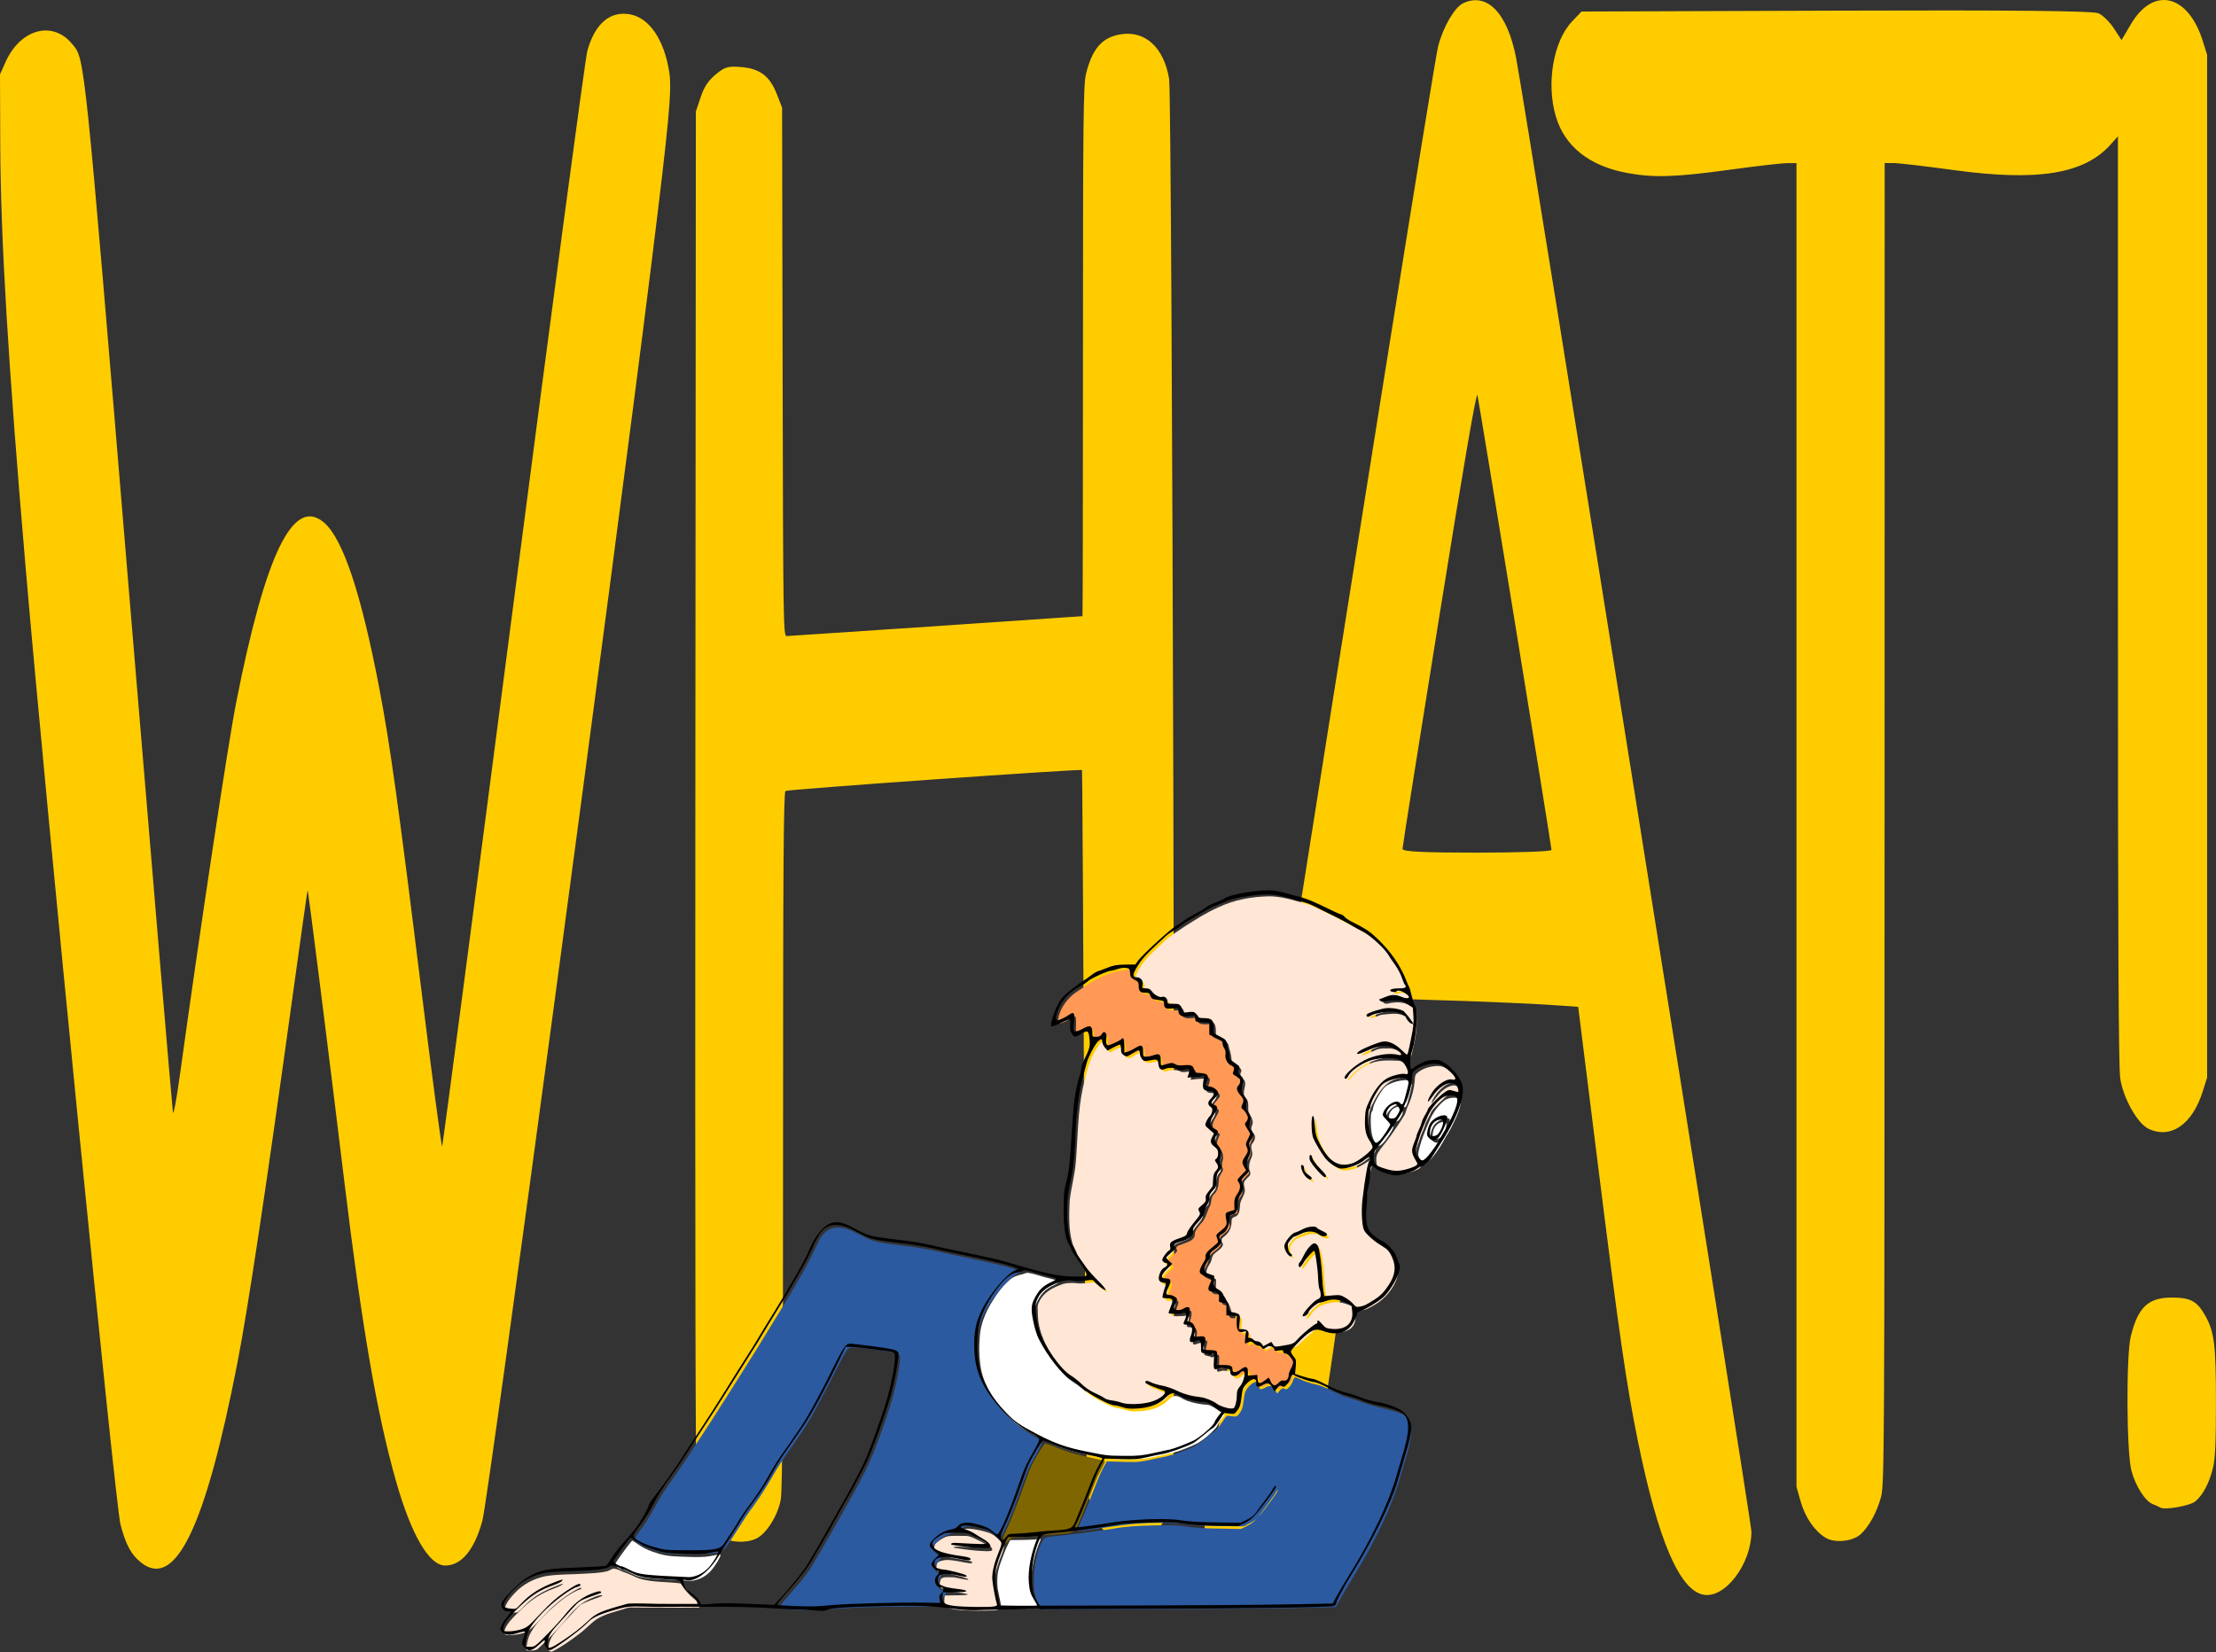 <?xml version="1.0" encoding="UTF-8"?>
<svg width="280.62mm" height="209.26mm" version="1.1" viewBox="0 0 280.62 209.26" xmlns="http://www.w3.org/2000/svg">
<rect x="0" y="0" width="280.62" height="209.26" fill="#333333" stroke="none"/>
<g transform="translate(-6.194 -87.577)">
<path d="m162.39 289.05c-2.138-1.297-3.661-4.51-3.661-7.724 0-1.763 1.573-12.183 7.818-51.795 11.492-72.892 21.321-134.37 21.755-136.06 0.634-2.474 2.08-4.966 3.184-5.488 3.026-1.429 5.596 1.236 6.702 6.95 1.153 5.956 29.795 185.36 29.795 186.62 0 4.114-3.352 8.52-6.083 7.996-3.042-0.583-5.752-6.95-8.306-19.517-1.458-7.176-2.354-13.387-5.116-35.483l-2.432-19.454-3.863-0.265c-2.124-0.145-7.83-0.39-12.678-0.543l-8.816-0.278-2.441 19.787c-3.619 29.346-4.775 36.543-7.243 45.101-2.6 9.016-5.283 12.178-8.616 10.157zm40.275-93.823c0-0.486-9.148-56.668-9.38-57.605-0.13-0.527-1.69 8.53-4.839 28.106-2.556 15.886-4.646 29.099-4.646 29.362 0 0.348 2.569 0.478 9.432 0.478 5.188 0 9.432-0.153 9.432-0.34zm-178.6 90.252c-1.257-0.986-1.946-2.261-2.619-4.849-0.659-2.534-9.371-90.457-12.003-121.13-2.21-25.763-3.174-41.825-3.217-53.61l-0.033-8.888 0.691-1.545c1.884-4.212 5.956-5.328 8.445-2.315 1.632 1.976 1.457 0.281 7.247 69.943 2.961 35.619 5.445 65.047 5.52 65.395 0.075 0.348 0.464-1.74 0.865-4.641 2.594-18.777 6.09-41.939 7.123-47.193 3.736-19.004 7.269-26.243 11.161-22.868 2.387 2.07 4.68 8.951 6.97 20.91 1.372 7.167 2.417 14.666 5.364 38.476 1.355 10.952 2.529 19.781 2.607 19.619 0.079-0.162 4.137-31.052 9.018-68.643 4.881-37.592 9.098-69.151 9.371-70.131 0.953-3.425 2.852-5.059 5.371-4.62 2.475 0.431 4.368 3.217 5.008 7.369 0.34 2.203-0.048 6.342-2.258 24.138-4.784 38.512-20.63 156.38-21.412 159.27-1 3.692-2.649 5.686-4.707 5.693-2.04 0-4.302-3.877-6.242-10.719-2.42-8.534-4.317-19.563-6.564-38.146-1.875-15.51-4.559-36.793-4.624-36.673-0.032 0.057-0.857 5.896-1.835 12.974-3.437 24.894-5.703 39.966-7.044 46.845-4.076 20.914-7.854 28.76-12.204 25.347zm73.314-3.24c-1.371-0.718-2.558-2.818-2.934-5.193-0.18-1.133-0.241-28.756-0.197-88.5l0.065-86.852 0.607-1.803c0.446-1.325 0.955-2.092 1.918-2.893 1.147-0.954 1.553-1.069 3.24-0.925 2.369 0.203 3.603 1.148 4.495 3.44l0.66 1.696 0.067 33.467c0.062 31.421 0.093 33.467 0.496 33.462 0.291 0 35.468-2.37 37.477-2.522 0.034 0 0.062-15.104 0.062-33.56 0-29.332 0.048-33.751 0.384-35.118 0.791-3.217 2.046-4.644 4.416-5.02 3.096-0.491 5.457 1.692 6.109 5.649 0.388 2.352 0.866 176.32 0.492 178.71-0.651 4.163-2.119 6.148-4.816 6.512-2.796 0.377-4.695-1.271-5.69-4.941-0.512-1.886-0.522-2.546-0.736-47.267-0.119-24.945-0.245-45.408-0.279-45.474-0.093-0.18-37.19 2.439-37.548 2.651-0.246 0.145-0.31 9.353-0.31 44.131 0 32.319-0.077 44.383-0.29 45.594-0.356 2.019-1.817 4.352-3.105 4.96-1.286 0.607-3.189 0.52-4.584-0.21zm139.97 0.086c-1.417-0.898-2.561-2.578-3.139-4.608l-0.522-1.832v-167.65h-1.179c-0.648 2e-3 -3.916 0.378-7.261 0.837-6.951 0.954-9.7 1.036-13.089 0.394-4.731-0.897-7.819-3.359-8.941-7.13-1.239-4.164-0.328-9.54 2.039-12.028l1.211-1.272 32.249-0.112c22.295-0.077 32.553 0.027 33.234 0.339 0.542 0.248 1.416 1.112 1.942 1.921l0.957 1.47 1.2-2.032c2.845-4.817 7.223-3.783 9.089 2.146l0.551 1.752v129.52l-0.551 1.752c-1.319 4.194-4.046 6.08-6.866 4.75-1.401-0.661-3.216-3.893-3.586-6.384-0.216-1.46-0.292-17.108-0.292-60.643v-58.675l-0.931 1.044c-3.325 3.73-9.218 4.69-19.844 3.234-3.576-0.49-7.011-0.891-7.633-0.891h-1.131l-0.01 83.642c-0.01 80.229-0.024 83.711-0.461 85.33-0.521 1.93-1.551 3.796-2.61 4.726-1.028 0.904-3.309 1.106-4.433 0.393zm42.385-3.822c-0.137-0.092-0.547-0.28-0.912-0.416-0.964-0.36-2.193-2.278-2.717-4.239-0.622-2.326-0.681-14.572-0.083-17.007 0.91-3.702 2.201-4.925 5.201-4.925 2.381 0 3.228 0.469 4.27 2.367 1.117 2.033 1.315 3.677 1.315 10.898 0 5.163-0.091 7.15-0.384 8.34-0.46 1.872-1.222 3.327-2.189 4.182-0.666 0.588-3.952 1.172-4.501 0.799z" fill="#fc0" stroke-width=".324"/>
<g transform="matrix(.528 0 0 .528 -49.677 17.368)">
<path transform="scale(.265)" d="m1548 1313.1c-15.768 0.313-31.639 3.107-45.951 9.939-10.6 4.653-20.396 10.924-30.146 17.111-6.786 4.698-13.999 8.819-19.838 14.756-9.241 8.798-19.914 17.355-24.508 29.672-0.641 1.677-0.59 4.184 1.78 4.232 3.02 0.214 6.096 2.34 5.803 5.681-0.146 2.462-0.808 5.336 2.827 4.55 4.953-0.313 6.674 5.234 10.809 6.803 2.331 1.916 5.715-0.173 7.749 2.154 1.873 1.349-0.021 5.252 3.143 4.614 3.977 0.531 10.107-0.046 11.26 5.018 0.171 4.721 4.927 2.67 8.04 2.929 3.152-0.8 5.441 1.68 6.719 4.228 3.737 2.111 9.114 0.168 12.416 3.203 2.251 3.498 1.355 7.967 1.753 11.832 3.612 2.499 9.106 3.266 11.211 7.489 0.759 4.114 2.375 8.138 2.738 12.284-0.671 3.84 4.035 5.85 6.397 7.974 1.759 1.041 3.515 2.996 2.027 5.069-1.159 2.776 0.978 4.929 2.919 6.496 3.533 4.981-2.956 11.432 1.463 16.229 3.466 3.341 2.066 8.168 2.544 12.384 1.477 3.952 5.35 7.85 3.447 12.388-1.263 2.783-1.286 5.392 1.166 7.494 2.524 2.698 1.196 6.528-0.91 9.028-3.017 3.412 1.091 8.059-0.628 12.016-1.904 4.481-3.663 9.684-1.355 14.398 0.835 2.854-2.874 4.577-4.191 6.688-3.292 2.645-0.433 6.771-0.761 10.175-0.534 4.653-4.505 8.417-4.37 13.364-0.235 3.802-0.655 8.757-5.007 10.061-3.848 0.768-1.974 5.309-3.088 8.042-0.718 4.568-3.904 8.07-7.49 10.698-1.953 1.642-0.872 4.07 0.211 5.792-0.509 4.252-5.417 6.14-8.046 8.981-2.616 2.367-1.789 6.424-4.076 9.078-1.922 3.015-4.86 8.142-0.891 10.789 1.954 1.43 4.694 1.572 6.596 2.87 0.77 3.659-1.647 8.797 2.353 11.192 3.204 1.922 6.201 4.546 7.139 8.237 2.424 3.317 4.201 7.031 4.56 11.134 1.047 3.579 5.928 2.106 8.249 4.366 2.666 1.94 0.172 6.57 0.674 9.637-1.536 3.875 1.666 3.847 4.527 4.034 3.593-0.066 4.319 3.615 3.76 6.44 0.823 1.875 3.67 1.426 4.988 2.967 3.204 1.573 7.13 2.294 8.875 5.868 2.542-0.362 4.964-3.629 7.581-3.079 1.204 2.288 3.574 4.291 6.345 3.223 4.578-0.879 9.429-1.233 13.735-3.033 6.96-6.04 13.427-12.677 20.963-18.017 1.104-0.315 0.407-2.984 1.767-1.617 3.307 3.336 7.082 7.166 12.231 6.844 6.696 0.432 15.024-1.293 17.659-8.341 1.812-4.439 0.804-9.428 0.165-13.962-6.974-3.827-15.177-6.607-23.103-4.138-5.64 0.995-11.141 3.32-14.743 7.955-1.849 1.986-3.106 5.994-6.213 5.906 2.881-5.527 7.752-10.056 12.659-13.899 2.81-1.338 4.495-4.52 3.219-7.519-3.192-12.123-1.557-25.082-5.474-37.067-1.113-1.801-2.909 1.381-3.877 1.976-3.873 3.513-6.217 8.427-9.932 11.987-0.736-3.515 2.858-5.751 3.864-8.848 2.6-4.12 4.944-9.156 9.426-11.451 3.133 0.369 3.37 4.659 4.174 7.032 2.867 13.4 1.961 27.48 4.668 40.781 5.429-0.363 11.186-1.768 16.505-0.154 5.111 2.182 8.515 6.898 13.271 9.525 5.048 0.881 9.702-2.604 13.92-4.896 9.019-5.338 16.261-13.853 19.834-23.707 2.829-10.604-1.714-23.106-11.744-28.173-5.828-4.405-13.517-8.315-15.622-15.86-3.117-17.059 0.411-34.452 3.184-51.325 0.417-3.806 2.035-7.285 3.015-10.899-0.275-2.605-3.62-0.651-4.799 0.196-6.748 4.597-14.754 9.083-23.186 8.154-10.196-3.06-15.948-13.174-20.97-21.829-4.276-7.176-4.825-15.988-3.51-24.012 0.642-0.359 0.467 2.615 0.751 3.09 0.645 7.808 1.607 15.819 5.852 22.616 4.286 8.083 10.718 17.345 20.788 17.817 10 0.72 18.327-6.205 25.101-12.698 1.722-1.489 3.013-3.8 1.331-5.875-3.197-6.059-6.452-12.39-5.952-19.45-0.137-7.007 0.449-14.084 4.099-20.232 4.747-9.467 11.304-19.868 22.366-22.432 3.977-1.325 8.285-1.376 12.298-1.609 0.102-6.331-4.227-13.229-10.711-14.487-9.951-0.451-20.681-1.175-29.661 3.995-6.62 2.975-11.882 8.075-16.373 13.642-1.24 0.961-0.096-1.462 0.31-1.763 11.536-14.035 30.814-21.61 48.792-18.406 2.598 0.185 0.861-3.329-0.47-3.879-3.796-3.366-8.735-5.311-13.844-4.691-4.161-0.342-8.185 0.044-11.868 2.161-3.811 1.355-7.776 3.508-11.588 4.246 3.86-3.608 9.317-5.07 14.052-7.269 5.729-2.553 12.814-4.027 18.312-0.026 4.348 2.45 7.616 6.756 11.987 8.949 2.145-2.432 1.851-6.356 2.914-9.33 2.342-9.008 3.425-18.266 2.994-27.572-0.028-2.94 0.864-6.385-2.519-7.714-5.247-4.431-12.275-6.09-18.992-4.914-2.943-0.103-6.518 2.436-8.831-0.483 4.152-1.887 10.012-4.372 15.238-3.195 3.401 0.202 6.725 2.799 10.107 2.071 2.552-1.335-0.129-3.559-1.495-4.546-2.715-1.708-6.533-4.082-9.712-2.434-1.075 1.34-3.715 0.432-4.397-0.667 4.339-1.682 9.615-0.275 13.721-2.447 0.459-2.552-2.236-4.699-2.675-7.175-4.574-11.473-11.92-21.717-20.095-30.896-6.519-7.09-14.614-12.344-23.102-16.763-14.426-7.692-28.855-15.495-43.903-21.906-11.197-3.366-22.516-7.2-34.275-7.842-0.816-0.026-1.633-0.029-2.45-0.023zm110.91 103.84c5.794 0.307 12.74 0.757 16.034 6.37 1.355 2.135 3.767 4.336 4.239 6.688-3.366-2.08-4.019-6.77-7.965-8.153-5.92-3.686-13.232-2.243-19.773-1.703-4.25 0.255-7.996 2.975-12.132 3.241-0.131-1.444 2.57-1.91 3.559-2.587 5.122-1.948 10.536-3.545 16.04-3.858zm-71.153 133.45c2.958 6.173 7.659 11.192 12.127 16.298 0.339 0.345 2.438 2.769 0.841 2.451-5.236-4.31-10.245-9.493-13.004-15.794-0.303-0.915-0.351-2.173 0.036-2.955zm-7.272 9.343c1.565 1.762 0.796 4.904 3.039 6.407 1.323 1.684 3.998 2.97 4.383 5.077-1.477 0.782-2.99-1.591-4.087-2.499-1.763-2.546-4.261-5.737-3.628-8.934 0.086-0.054 0.194-0.068 0.293-0.051zm9.31 55.478c3.71-0.248 6.159 3.169 9.498 4.245 1.051 0.476 4.268 2.201 1.884 3.11-4.284 1.066-7.228-3.844-11.497-3.77-6.201-0.721-11.969 2.435-17.472 4.699-2.985 2.783-6.695 6.421-5.213 10.922 0.242 2.529 2.264 4.403 3.198 6.497-3.197-0.889-4.556-4.933-5.443-7.857 0-3.867 3.154-7.069 5.472-9.892 4.567-3.601 10.367-5.592 15.858-7.471 1.218-0.28 2.463-0.463 3.715-0.482z" fill="#ffe6d5"/>
<path transform="scale(.265)" d="m1700 1466.7c-6.655 0.213-13.54 2.232-18.536 6.789-2.151 2.182-1.451 5.543-1.962 8.278-0.909 7.918-3.252 15.613-6.683 22.798-0.986 2.304-1.208 4.888-2.691 6.985-3.961 6.578-8.428 12.839-12.793 19.148-3.51 5.022-7.76 9.508-11.026 14.699-1.71 2.907-1.562 6.475-1.175 9.707 0.334 2.674 2.569 4.586 4.987 5.449 4.676 1.771 9.515 3.436 14.542 3.741 5.817 0.157 11.579-1.384 16.919-3.59 1.245-0.684 3.106-1.237 3.414-2.819-0.291-2.127-1.871-3.824-2.699-5.76-1.415-2.453-2.327-5.226-1.801-8.055 0.862-4.181 2.985-7.985 4.014-12.136 1.291-4.063 3.361-7.838 4.579-11.934 1.31-4.146 4.046-7.649 5.559-11.709 1.987-3.325 5.071-5.817 7.694-8.613 3.151-2.943 6.145-6.314 10.124-8.154 2.191-0.858 4.465 0.443 6.619 0.824 0.966 0.103 2.404 0.814 3.15-0.115 0.107-1.632-0.441-3.337-1.204-4.777-1.439-2.681-4.771-3.65-7.603-2.984-6.12 1.329-10.782 6.073-14.422 10.903-1.421 1.8-2.649 3.776-4.279 5.399 0.643-2.968 2.436-5.549 4.075-8.068 3.519-4.855 8.296-9.143 14.078-10.938 1.908-0.665 3.898 0.24 5.811-0.117 1.155-0.631 0.599-2.326 0.01-3.188-2.487-3.345-5.68-6.135-9.009-8.621-2.541-1.95-5.633-3.212-8.871-3.137-0.273-0.01-0.547-0.01-0.82-0.01z" fill="#ffe6d5"/>
<path transform="scale(.265)" d="m1398 1444.5c-3.088 0.824-4.649 4.199-6.43 6.579-6.88 10.73-9.339 23.466-12.29 35.668-4.612 21.683-4.474 43.951-6.242 65.952-0.841 12.159-4.301 23.927-5.625 36.022-0.57 12.788-1.102 25.934 2.442 38.373 1.025 3.667 3.464 6.676 4.508 10.317 5.888 9.916 13.063 19.073 21.232 27.216 1.926 2.204 4.613 4.544 5.91 6.934-4.423-2.196-7.472-6.334-11.597-8.925-5.502 0.019-10.946 1.6-16.448 0.652-5.144-0.411-10.48-0.386-15.23 1.914-7.613 2.852-15.359 7.445-18.567 15.32-2.126 3.343-0.852 7.458-1.064 11.203 0.403 15.512 7.439 29.971 16.521 42.239 5.045 7.092 11.044 13.615 18.474 18.252 5.769 4.348 10.631 10.003 17.372 12.985 4.133 1.894 7.971 4.422 12.139 6.204 5.216 1.368 10.517 2.365 15.714 3.784 9.698 1.235 19.939 0.714 29.055-3.063 3.251-1.6 7.278-3.483 8.47-7.183-0.244-2.837-4.023-2.765-5.953-3.797-3.906-1.721-8.353-2.689-11.683-5.417-0.69-1.306 1.696-0.697 2.255-0.41 7.765 3.39 16.379 4.143 24.06 7.778 7.533 3.529 15.646 5.537 23.832 6.766 5.845 0.936 11.059 3.741 16.002 6.85 3.863 1.771 8.171 3.522 12.491 3.042 3.057-0.944 2.993-4.96 3.635-7.506 0.832-4.298-0.082-9.43 3.434-12.734 2.827-3.79 4.51-8.82 3.723-13.531-1.046-1.752-3.349 0.087-4.375 0.963-1.78 1.41-4.746 3.975-6.892 1.895-1.577-1.091-1.052-3.105-1.925-4.524-2.311-1.812-5.604-1.657-8.404-1.882-1.876-0.259-3.668 1.344-5.439 0.811-1.195-3.283-0.053-7.016-0.372-10.472-0.076-1.183 0.095-4.126-1.829-3.594-1.132 0.538-2.205 2.022-3.496 0.848-1.89-0.897-4.218-0.748-5.997-1.773-0.977-3.372 0.293-7.393-1.75-10.407-2.593-1.626-5.448 1.404-8.111 0.967-1.732-2.146 0.615-4.913 0.793-7.241 0.687-2.707 1.027-7.029-2.345-8.039-1.446-0.542-3.549-0.103-4.659-1.138 0.561-3.12 2.884-6.277 1.798-9.531-1.508-1.219-3.687 0.408-5.444 0.109-3.214 0.024-6.664 0.638-9.754-0.252 0.31-3.953 3.35-7.553 2.896-11.619-1.254-2.432-4.774-1.59-6.977-2.154-1.219 0.116-2.131-0.797-1.467-2.006 0.609-3.572 2.293-6.997 2.502-10.602-1.031-2.226-4.26-0.829-5.542-2.92-1.33-2.899 0.158-6.391 1.74-8.92 1.376-2.241 4.836-3.026 5.353-5.743-0.111-2.037-2.721-1.25-3.586-2.736-2.137-1.588 0.451-3.971 1.358-5.47 1.243-1.898 2.956-3.389 4.629-4.841 1.092-2.239-1.058-5.472 1.613-7.071 4.037-2.799 9.364-3.198 13.183-6.307 1.033-2.594 2.346-5.109 4.088-7.36 2.494-3.988 6.308-7.183 8.127-11.561 0.487-1.983-2.02-4.032-0.22-5.808 1.659-2.237 4.458-3.827 5.65-6.218-0.313-2.829 0.109-5.749 2.167-7.864 1.517-2.623 4.783-4.573 4.301-7.934 0.134-4.347 0.319-9.16 3.57-12.457 2.08-2.778-1e-3 -6.06-1.552-8.493 1.899-1.953 3.045-4.562 2.704-7.332-0.141-4.531-5.962-5.968-6.448-10.27-0.015-2.587 2.411-4.64 2.372-7.127-2.171-2.826-5.593-4.673-7.457-7.67 0.917-5.137 6.169-8.395 6.388-13.742-0.394-2.692-4.764-4.044-3.206-7.03 1.456-2.861 5.157-5.489 4.169-9.102-1.902-1.716-4.955-0.782-7.252-1.709-2.924-0.732-2.066-4.528-2.049-6.736-0.048-1.887 1.01-4.065 0.349-5.812-4.831 0.047-9.703 0.356-14.483 1.101 0.538-2.505 1.964-5.285 1.272-7.773-3.176-0.044-6.416 1.28-9.555 0.602-4.544-2.555-9.982-1.774-14.734-0.3-2.755 0.401-3.228-3.216-3.547-5.216-0.02-2.074-1.651-4.576-4.011-3.735-3.235 0.158-6.798 1.927-9.895 0.572-2.291-2.03-2.687-5.193-3.183-8.018-0.829-2.219-3.275-0.052-4.583 0.463-2.68 1.094-4.944 3.723-7.943 3.805-2.958-0.692-4.545-3.764-4.18-6.607-0.029-1.308-0.246-4.016-2.187-3.499-3.634 1.236-7.056 3.053-10.324 5.051-2.424-2.547-4.402-5.596-4.715-9.177-0.132-0.615-0.659-0.933-1.268-0.877z" fill="#ffe6d5"/>
<path transform="scale(.265)" d="m1274.7 1885.5c-1.38 0.109-3.417-0.01-4.115 1.461 0.214 1.154 1.751 1.345 2.629 1.837 4.2 1.482 8.273 3.259 11.949 5.794 3.48 2.337 7.386 4.083 10.459 6.961 0.854 0.939 2.126 2.225 1.528 3.583-1.326 0.936-3.141 0.623-4.684 0.762-9.412-0.142-18.775-1.412-28.062-2.866-0.623-0.174-1.741-0.217-2.067-0.634 1.678-0.947 3.755-0.448 5.61-0.558 8.486 0.288 16.976 1.047 25.47 0.777 0.645 0.032 1.278-0.719 0.596-1.185-3.213-2.56-7.059-4.183-10.663-6.109-3.406-1.732-7.027-3.48-10.955-3.274-4.927-0.021-9.886-0.252-14.793 0.261-3.917 0.668-7.197 3.169-10.3 5.49-1.695 1.26-2.848 3.399-2.253 5.53 0.634 3.439 4.178 5.081 7.126 6.171 7.829 2.918 16.268 3.448 24.369 5.143 0.93 0.332 2.392 0.469 2.79 1.512-0.691 1.151-2.308 0.516-3.397 0.515-6.933-0.883-13.773-3.116-20.827-2.795-2.401 0.378-5.047 0.664-7.023 2.205-1.608 1.59-1.333 4.142-1.111 6.194 0.503 2.082 3.007 2.473 4.746 2.999 3.332 0.825 6.8 0.907 10.106 1.815 4.391 1.076 8.88 1.989 13.051 3.77 0.344 0.109 1.353 0.935 0.475 0.895-5.486-0.301-10.744-2.555-16.301-2.294-2.695 0.125-5.938-0.576-8.078 1.524-1.297 2.068-1.372 4.804-0.661 7.093 0.691 1.668 2.828 1.846 4.222 2.66 3.977 1.716 8.392 1.944 12.619 2.648 2.768 0.461 5.638 0.651 8.291 1.603-2.017 0.852-4.329 0.57-6.473 0.763-4.836 0.14-9.675 0.165-14.513 0.247-0.503 1.189-0.327 2.725-0.478 4.06-0.16 2.407 0.184 5.336 2.538 6.622 3.682 1.97 8.011 2.05 12.073 2.492 10.348 0.771 20.744 0.654 31.107 0.309 1.417-0.208 3.233-0.29 4.167-1.526 0.132-1.656-0.79-3.223-0.993-4.859-1.334-6.45-2.712-12.942-3.208-19.5-0.09-8.049 2.778-15.772 5.635-23.181 0.976-2.902 2.567-5.77 2.526-8.903-0.317-2.368-2.508-3.821-3.931-5.54-2.88-3.124-6.361-5.792-10.476-7.03-5.172-1.598-10.496-2.821-15.887-3.369-0.944-0.07-1.891-0.091-2.837-0.074z" fill="#ffe6d5"/>
<path transform="scale(.265)" d="m954.63 1921.6c-2.163 0.376-3.875 2.084-6.064 2.501-7.348 1.734-15.002 1.799-22.526 2.268-10.987 0.654-22.078 0.345-32.969 2.117-10.571 2.103-20.567 7.439-27.944 15.338-3.465 3.815-7.149 7.847-8.671 12.881-0.51 1.513 0.184 3.351 1.854 3.693 2.854 0.845 5.973 1.447 8.931 0.925 3.061-1.797 5.259-4.781 7.902-7.121 7.399-7.384 16.664-12.51 26.348-16.264 2.46-0.915 5.377-2.278 7.699-2.678-2.499 2.477-6.133 3.252-9.249 4.689-10.104 3.638-19.329 9.504-27.05 16.953-5.261 5.027-10.766 9.977-14.849 16.049-1.264 2.325-2.901 5.103-2.03 7.818 1.082 1.679 3.498 0.816 5.133 1.054 5.734-0.255 11.769-1.048 16.724-4.142 6.187-4.831 11.11-11.05 16.709-16.51 8.224-8.511 17.747-15.838 28.177-21.41 0.722-0.279 2.493-1.429 2.823-0.164-0.994 1.165-2.864 1.223-4.173 1.966-9.322 4.392-17.272 11.18-24.841 18.065-6.894 6.74-14.213 13.603-18.209 22.555-1.848 4.17-2.397 8.784-2.822 13.255 1.135 0.789 2.821 0.149 4.129 0.367 2.578 0.161 5.32-0.296 7.186-2.241 8.462-7.565 16.118-15.993 23.579-24.533 6.395-7.783 13.272-15.762 22.734-19.852 3.416-1.46 6.855-3.272 10.617-3.516 0.612 0.061 0.91 0.998 7e-3 0.95-6.279 2.656-13.08 4.236-18.92 7.842-3.762 3.016-6.755 6.889-10.137 10.314-5.153 5.804-10.778 11.244-15.329 17.551-2.501 3.742-4.03 8.386-3.476 12.902 0.378 1.878 2.799 1.887 4.107 0.992 8.218-4.166 15.706-9.633 23.067-15.139 5.643-4.092 10.29-9.389 15.957-13.417 7.489-4.891 16.42-6.761 24.837-9.437 2.718-0.915 5.456-1.69 8.353-1.355 19.515-0.01 39.033 0.311 58.545 0.041 0.672-0.01 2.184 0.021 1.599-1.075-1.085-4.965-6.137-7.305-9.307-10.787-2.463-2.637-5.202-5.36-6.211-8.914-1.488-1.61-4.066-1.197-6.038-1.575-10.386-0.963-20.993-0.732-31.13-3.401-5.553-1.584-10.467-4.762-16.01-6.376-2.895-1.317-5.847-2.886-9.062-3.178z" fill="#ffe6d5"/>
<path transform="scale(.265)" d="m1419.7 1379.6c-11.575 1.082-22.707 5.567-32.714 11.34-7.191 5.212-15.618 8.886-21.382 15.884-4.699 5.413-8.296 12.278-8.845 19.493 0.036 2.972 3.727 1.442 5.23 0.679 3.731-1.315 6.85-4.457 10.682-5.208 1.214 5.057-0.096 10.793 0.524 15.871 5.22 0.726 9.409-3.162 14.255-4.014 2.949 1.442 1.748 5.806 2.709 8.398 1.611 1.438 4.506 1.146 6.495 0.606 1.727-0.725 2.579-3.642 4.436-3.565 2.916 2.942-0.352 7.981 2.098 11.082 3.418 1.116 6.715-1.818 9.832-2.879 1.581-0.749 3.414-1.736 4.61-2.834 1.329 4.159 0.192 8.899 0.983 12.988 5.616-0.778 10.18-4.843 15.547-6.153 2.61 2.309 0.126 6.853 2.428 9.252 4.513 1.672 8.931-1.736 13.407-1.248 3.091 2.048-0.043 6.974 2.63 9.211 4.242 0.375 8.971-3.102 12.967-0.271 4.772 1.431 10.261-0.676 14.756 1.699 1.847 1.594 1.02 5.466 4.231 5.513 3.047 0.987 7.119 0.081 9.46 2.569 1.123 3.177-2.671 6.82-0.442 9.675 2.362 0.865 5.22 0.492 7.226 2.415 1.989 1.184 3.663 3.91 1.383 5.718-1.305 2.261-4.443 4.123-4.368 6.909 1.072 2.227 5.741 2.579 4.241 5.788-1.719 4.653-6.769 9.131-4.853 14.473 1.226 2.667 4.456 3.506 6.184 5.607-1.205 3.376-4.227 7.528-1.365 10.943 3.279 3.471 5.238 8.29 3.775 13.048-0.742 2.456-0.933 5.04 0.395 7.291-0.13 3.689-4.094 6.068-3.772 9.984-0.3 4.774-0.787 10.185-4.917 13.336-2.805 3.44-1.27 8.346-4.042 11.852-2.091 4.99-3.287 10.512-7.377 14.386-2.506 3.15-5.783 6.308-5.495 10.658-0.892 4.877-6.833 6.003-10.678 7.662-1.948 0.972-6.325 1.306-6.009 4.307 1.125 1.243 0.869 2.744-0.601 3.66-2.123 2.474-5.329 4.453-6.676 7.427 1.237 2.162 3.393 3.611 5.115 5.355-2.996 3.73-7.9 6.64-9.106 11.52 0.358 2.709 4.389 1.565 6.207 2.582 2.857 1.201 0.234 4.758-0.207 6.686-0.564 2.145-3.434 5.684-0.638 7.345 2.672 0.877 6.828 0.943 7.932 4.032-0.495 2.77-1.982 5.33-2.625 7.989 2.835 3.535 7.531 1.751 10.913 0.215 1.281-0.617 3.647-1.142 3.45 1.051 0.323 3.681-1.458 7.219-2.011 10.661 4.021 0.734 7.637 4.178 6.848 8.533 0.5 1.817-2.334 5.779 0.405 5.689 2.806 0.544 6.623-1.025 8.965 0.972 0.083 3.551-2.056 7.162-1.131 10.729 3.806 0.745 8.19 0.166 11.654 2.008 0.828 3.929-0.146 8.152 0.316 11.979 4.303 0.457 9.504-1.054 13.222 1.715 0.975 1.558 0.304 4.654 2.994 4.683 3.905 0.253 6.503-3.723 10.107-4.168 2.455 1.616 1.347 5.355 1.994 7.608 2.465 0.657 8.617-2.733 8.344 0.931-0.012 1.907 0.117 6.188 2.955 5.668 2.781-0.902 5.185-3.432 7.737-4.237 1.236 2.759 3.525 7.892 7.325 5.352 2.168-1.726 4.356-3.72 7.35-3.408 4.433-1.137 3.447-6.84 5.362-9.991 1.848-3.605 3.557-8.583 0.112-11.861-1.51-1.985-3.729-3.183-5.942-3.99-0.733-1.252-1.332-2.985-3.228-2.372-1.901-0.015-4.987 1.22-5.748-1.319-1.748-2.338-5.136-3.704-7.626-1.559-1.81 1.582-3.225 1.654-4.605-0.237-2.756-1.507-5.708-2.578-8.253-4.494-2.028-0.995-4.136 0.557-6.006 1.191 0.106-3.648 0.85-7.431 1.027-10.98-2.273-0.239-5.786 1.837-7.277-1.083-1.802-4.059-0.554-8.817-1.25-12.946-2.885-0.544-6.638 1.03-9.094-0.894-1.005-3.35 0.061-7.104-0.58-10.434-3.033-0.566-7.284 0.017-6.177-4.44 0.111-2.978-1.8-6.413-5.205-5.925-2.201 0.208-5.671-1.611-4.024-4.236 0.511-2.276 2.428-4.478 2.293-6.769-3.141-2.776-8.278-3.054-10.636-6.661 0.903-5.245 5.217-9.596 5.557-15.104 1.683-5.194 8.08-7.02 10.655-11.587 0.71-2.892-2.411-6.609 0.97-8.556 3.187-2.801 8.347-5.955 6.993-10.97 0.078-2.106-1.484-5.03 0.02-6.748 2.142-1.396 4.829-1.744 7.034-2.86 0.291-5.106-0.449-10.745 3.103-14.964 2.433-3.685 3.039-8.802-0.04-12.34 2.349-3.173 5.128-6.101 7.811-8.862-1.868-3.326-4.757-7.583-1.724-11.163 2.418-3.129 3.812-7.182 2.145-11.011-1.084-3.989 2.681-7.384 3.023-11.201-1.084-3.038-3.905-5.766-4.343-8.688 1.127-2.765 4.077-5.515 1.55-8.39-0.948-2.811-3.635-4.613-4.846-7.137 1.382-3.049 2.265-6.861-0.19-9.675-1.659-2.506-5.349-5.707-3.047-8.922 2.148-2.625 2.911-7.654-0.948-9.173-3.178-0.972-4.152-2.962-3.044-6.192 1.318-3.534-3.557-3.883-5.014-6.42-3.635-4.173-1.293-10.238-4.202-14.817-0.876-2.693-1.458-5.925-4.708-6.736-2.598-1.622-6.499-2.37-8.236-4.516-0.145-3.514 0.259-7.254-0.214-10.633-3.808-0.533-8.268 0.857-11.719-1.114-1.478-1.436 0.058-5.733-2.988-4.83-4.008 0.064-9.786 1.897-12.489-2.121-1.255-1.613 0.675-5.361-2.491-4.494-3.236-0.328-7.055 0.664-9.978-0.884-1.401-2.036-0.475-5.811-3.699-6.277-3.047-1.102-7.72-0.378-9.508-3.546-0.202-3.894-5.398-3.269-8.065-4.143-3.426-0.659-2.134-5.287-3.046-7.702-1.599-3.369-6.938-4.006-7.298-8.265-0.308-2.408-0.594-6.248-3.947-5.974-0.428-0.035-0.858-0.039-1.287-0.032z" fill="#f95"/>
<path transform="scale(.265)" d="m1671.1 1479.5c-5.282 0.226-10.521 1.638-15.243 4.005-3.888 1.893-6.147 5.78-8.35 9.307-2.221 3.784-4.566 7.641-5.543 11.968-0.161 1.16-0.219 2.453-1.157 3.287-0.938 1.99-0.787 4.288-0.914 6.436-0.032 5.17 0.123 10.412 1.374 15.452 0.909 2.994 2.15 6.1 4.53 8.234 0.729 0.64 1.881 1.061 2.703 0.33 3.152-1.951 5.083-5.241 7.214-8.167 1.719-2.642 3.601-5.246 4.708-8.22-0.867-1.982-2.572-3.501-4.008-5.098-0.993-1.188-2.459-2.249-2.72-3.866 0.174-2.083 1.417-3.913 2.626-5.566 2.286-2.831 5.444-5.409 9.056-5.935 1.272-0.22 2.633 0.173 3.431 1.226 0.625 0.528 1.468 1.469 2.356 1.031 1.379-1.089 1.564-3.025 2.14-4.575 1.348-4.782 2.709-9.579 3.58-14.475 0.294-1.424-0.369-2.806-1.383-3.777-1.079-1.307-2.775-1.687-4.399-1.598z" fill="#fff"/>
<path transform="scale(.265)" d="m1664.7 1503.5c-2.149 0.356-4.261 1.373-5.697 3.048-1.902 2.005-3.199 4.974-2.355 7.73 1.069 2.208 3.872 2.917 6.132 2.544 2.155-0.091 3.433-2.078 4.372-3.768 0.721-1.53 1.931-3.07 1.713-4.851-0.426-1.542-1.457-2.864-2.503-4.045-0.436-0.436-1.036-0.713-1.661-0.658z" fill="#fff"/>
<path transform="scale(.265)" d="m1705.6 1517.4c-3.828 0.025-7.09 2.886-8.499 6.304-1.16 2.478-1.339 5.289-1.051 7.972 0.496 1.266 2.171 1.229 3.308 1.183 2.368-0.128 4.428-1.655 5.606-3.656 1.671-2.671 3.123-5.641 3.396-8.821 0.09-1.046 0.01-2.566-1.253-2.848-0.489-0.135-1.003-0.141-1.507-0.134z" fill="#fff"/>
<path transform="scale(.265)" d="m1715.1 1495.4c-3.613-0.04-7.287 1.154-9.918 3.691-5.567 4.956-9.85 11.279-12.577 18.204-2.521 5.903-5.133 11.783-7.013 17.932-1.096 3.663-2.363 7.336-2.721 11.162-0.01 2.681 1.613 5.111 3.47 6.923 0.914 0.797 2.088 1.646 3.359 1.508 2.389-1.101 4.114-3.225 5.798-5.177 4.749-5.665 8.65-11.977 12.152-18.472 1.744-2.909 3.64-5.732 5.099-8.805 3.113-6.302 6.418-12.617 8.114-19.48 0.279-1.593 0.44-3.278 0.084-4.865-0.804-2.373-3.734-2.609-5.848-2.622zm-6.259 18.55c1.108-0.075 2.627 0.381 2.676 1.706-0.106 2.562-1.207 4.981-2.101 7.364-1.687 3.885-3.408 7.885-6.227 11.075-1.32 1.495-3.54 2.655-5.468 1.643-1.506-0.771-2.76-2.062-3.589-3.534-0.528-1.496-0.145-3.139 0.093-4.672 0.803-3.596 2.226-7.335 5.267-9.637 2.661-2.066 5.907-3.772 9.348-3.944z" fill="#fff"/>
<path transform="scale(.265)" d="m1156.8 1613c-7.204-0.074-13.066 5.418-16.07 11.558-5.116 9.931-9.599 20.184-15.253 29.841-13.169 23.242-27.516 45.8-41.363 68.638-18.508 29.387-36.811 58.904-56.04 87.828-8.663 13.742-18.081 26.974-27.297 40.342-7.427 10.978-12.627 23.327-20.739 33.867-2.162 3.247-4.965 6.311-6.155 10.065 0.659 2.957 4.19 4.056 6.485 5.5 9.805 4.773 20.593 7.695 31.547 7.607 11.755 0.098 23.568 0.333 35.278-0.837 4.049-0.273 7.792-2.5 9.765-6.079 8.325-11.427 14.864-24.038 23.515-35.239 7.805-10.543 14.525-21.814 21.053-33.173 9.875-16.048 21.685-30.84 31.24-47.092 10.727-18.597 19.956-37.998 30.051-56.93 1.817-2.564 3.035-6.477 6.397-7.365 7.338-0.499 14.691 1.239 22.004 1.952 6.94 1.153 14.148 1.422 20.776 3.901 2.89 1.095 1.724 4.708 1.708 7.055-3.083 26.969-12.55 52.622-22.049 77.891-6.716 17.722-15.958 34.352-25.234 50.836-11.105 19.486-21.816 39.216-33.627 58.291-8.002 12.398-18.793 22.62-27.694 34.314-0.686 0.688-1.233 2.347 0.361 2.124 16.144 1.87 32.46 1.327 48.64 0.269 31.894-2.424 63.906-2.002 95.864-2.335 1.03 0 3.237 0.05 2.302-1.601-0.353-2.472-1.092-5.479 1.361-7.186 1.268-1.272 2.946-4.168 0.534-5.206-2.62-0.675-5.95-1.859-6.19-5.039-0.838-3.461 2.056-5.811 3.438-8.555 0.298-1.687-1.566-1.978-2.683-2.437-1.61-1.385-3.8-2.952-4.099-5.149 1.327-3.533 4.784-5.955 6.818-8.878-2.71-2.596-6.696-4.374-8.219-7.989-0.265-2.92 2.799-4.751 4.51-6.686 4.431-4.37 10.267-6.955 16.336-8.071 3.764-0.816 5.672-5.085 9.653-5.364 6.572-0.752 13.215 1.248 19.31 3.619 3.993 1.45 6.984 4.578 10.635 6.564 2.132-0.521 2.796-3.3 3.937-4.937 8.756-17.709 14.249-36.787 21.614-55.053 3.591-8.797 9.345-16.536 12.866-25.348 0.928-2.747-2.662-4.039-4.377-5.28-19.988-10.82-36.745-27.626-47.162-47.851-6.984-14.296-8.416-30.844-6.259-46.47 2.382-15.826 11.553-29.625 21.626-41.681 4.722-5.463 9.986-10.7 16.571-13.827 1.378-0.991-1.089-1.452-1.723-1.72-15.528-5.509-31.866-8.109-47.884-11.76-18.426-3.784-36.705-8.479-55.447-10.493-11.953-1.842-24.637-1.948-35.543-7.743-7.983-3.753-15.877-9.172-25.091-8.69z" fill="#2c5aa0"/>
<path transform="scale(.265)" d="m1322.8 1652.6c-0.098 0.017-0.169 0.11-0.167 0.208 0 0.08-0.038 0.15-0.085 0.21-0.068 0.091-0.043 0.237 0.059 0.294 0.073 0.049 0.166 0.028 0.239-0.01 0.154-0.066 0.312-0.125 0.462-0.199 0.099-0.058 0.126-0.204 0.053-0.293-0.06-0.076-0.164-0.089-0.248-0.126-0.089-0.028-0.174-0.073-0.267-0.087-0.015 6e-4 -0.03 0-0.045 0z" fill="#2c5aa0"/>
<path transform="scale(.265)" d="m1571.7 1748.5c-2.176 0.821-2.094 3.715-3.184 5.441-1.256 2.102-2.745 4.559-5.149 5.428-1.233-0.037-2.271-1.358-3.603-0.769-2.03 0.888-3.051 3.231-4.524 4.601-1.67-2.258-2.675-5.495-5.454-6.626-3.614-0.836-6.307 2.722-9.763 2.719-1.81-0.685-0.593-2.91-1.009-4.288-0.181-1.906-2.315-3.147-4.024-2.204-3.912 1.859-7.139 5.303-8.803 9.297-1.591 5.505-1.072 11.566-3.61 16.792-1.207 1.695-2.219 3.85-4.102 4.84-2.82 0.755-5.687-0.587-8.515-0.318-2.264 1.299-3.167 4.066-4.779 6.013-2.275 3.453-4.757 6.929-8.372 9.103-6.913 5.068-12.952 11.625-21.196 14.587-8.911 3.746-18.125 6.764-27.673 8.372-8.143 1.647-16.233 3.989-24.61 3.664-7.436 0.025-14.933-0.532-22.32-0.489-4.114 6.8-7.373 14.057-10.148 21.494-5.304 13.422-10.438 26.943-16.602 39.99-0.512 0.859 0.267 1.749 1.2 1.461 20.951-1.971 41.612-6.701 62.699-7.205 11.756-0.233 23.604-0.715 35.244 1.203 15.841 1.78 31.822 1.405 47.734 1.758 2.029 0.031 4.137 0.379 5.846-0.994 3.334-1.693 6.799-3.307 9.593-5.845-3.115 3.685-7.408 5.969-11.693 8.013-1.616 1.104-3.403 1.455-5.33 1.187-15.182-0.447-30.459 0-45.536-1.995-10.891-1.834-21.998-1.338-32.992-1.133-11.35 0.385-22.758 0.758-33.94 2.901-18.761 2.792-37.561 5.345-56.438 7.189-2.888 0.342-6.489 0.721-7.881 3.719-3.641 7.029-5.54 14.84-6.93 22.591-1.09 8.771-1.221 17.74 0.128 26.49 0.162 2.067 1.694 3.596 2.014 5.608 1.055 2.738 2.665 5.296 4.426 7.591 66.048-0.241 132.1-0.343 198.14-0.914 22.479-0.343 44.966-0.535 67.434-1.302 1.141-0.878 1.542-2.652 2.405-3.843 8.585-15.736 18.657-30.619 27.152-46.416 12.612-22.835 23.478-46.776 30.384-71.988 2.991-10.745 6.879-21.328 8.373-32.426 0.451-5.503 0.847-11.8-2.77-16.403-2.998-3.325-7.607-4.442-11.672-5.915-9.54-2.985-19.549-4.349-28.832-8.144-7.472-2.868-15.424-4.362-22.639-7.917-6.185-2.588-11.947-6.276-18.438-8.085-6.848-1.27-13.42-3.733-19.689-6.719-0.178-0.056-0.362-0.137-0.554-0.116zm-15.54 101.44c-1.274 3.538-3.915 6.447-5.977 9.564-4.002 5.453-8.056 10.882-12.578 15.912 4.781-6.245 9.44-12.592 14.016-18.989 1.614-2.064 2.53-4.785 4.539-6.487z" fill="#2c5aa0"/>
<path transform="scale(.265)" d="m1345.4 1808.4c-1.569 0.611-2.14 2.583-3.187 3.787-4.978 7.842-9.834 15.864-12.811 24.715-6.381 17.812-12.665 35.69-20.691 52.848-1.157 2.5-2.489 5.461-1.417 8.209 0.774 1.206 2.459 1.131 3.276 0.01 1.786-1.644 3.102-4.518 5.94-4.34 8.091-0.584 16.206-0.878 24.259-1.926 8.069-0.976 16.213-1.113 24.273-2.145 3.604-0.317 7.553-1.884 8.978-5.487 6.47-14.354 11.774-29.196 17.818-43.723 2.15-5.191 5.279-9.937 7.458-15.111 0.099-1.407-2.064-1.394-2.973-1.837-11.031-2.539-22.232-4.542-32.89-8.434-5.992-1.968-11.704-4.787-17.751-6.561-0.094-0.01-0.189-0.01-0.283 0z" fill="#806600"/>
<path transform="scale(.265)" d="m1340.3 1894.6c-1.602 0.242-3.186 0.599-4.808 0.687-7.241 0.531-14.522 0.43-21.785 0.546-0.528 0.47-0.72 1.288-1.12 1.89-3.223 6.142-5.609 12.679-7.895 19.215-1.494 4.285-2.628 8.743-2.725 13.302-0.148 4.305-0.066 8.658 0.928 12.87 1.142 4.992 2.025 10.037 3.021 15.061 0.442 0.331 1.132 0.072 1.667 0.173 7.471 0.101 14.944 0.227 22.412 0.29 3.237-0.037 6.481-0.01 9.711-0.229 0.398 0.014 0.781-0.37 0.494-0.749-2.059-4.238-5.109-8.044-6.263-12.687-0.729-2.965-1.127-6.025-1.235-9.07-0.026-3.929-0.141-7.871 0.452-11.762 1.156-9.38 3.685-18.578 7.39-27.266 0.151-0.631 0.701-1.263 0.499-1.933-0.124-0.286-0.465-0.352-0.745-0.337z" fill="#fff"/>
<path transform="scale(.265)" d="m1328.9 1653.9c-1.907 0.265-3.595 1.321-5.514 1.6-3.727 0.776-7.394 2.187-10.249 4.777-7.032 6.096-12.44 13.821-17.172 21.773-5.069 8.758-9.035 18.386-9.832 28.564-0.921 10.29-0.807 20.756 1.146 30.925 3.152 15.395 12.278 28.798 22.787 40.172 4.98 5.564 10.663 10.53 17.144 14.276 9.273 5.386 18.769 10.454 28.682 14.568 13.577 5.559 28.097 8.173 42.451 10.847 8.603 1.5 17.379 1.268 26.077 1.282 6.353-0.042 12.708-0.606 18.91-2.025 7.324-1.561 14.705-2.96 21.89-5.088 6.192-2.209 12.39-4.515 18.234-7.546 6.059-3.724 11.516-8.428 16.278-13.7 1.5-1.966 2.263-4.372 3.809-6.311 1.234-1.881 2.814-3.555 4.04-5.412-4.158-3.093-8.27-6.425-13-8.64-2.457-0.935-5.183-0.603-7.739-1.094-5.809-0.844-11.716-2.103-16.926-4.875-2.466-1.59-5.454-3.312-8.474-2.266-3.703 1.392-5.906 4.991-9.206 7.026-7.601 5.282-17.144 6.465-26.188 6.607-5.603 0.251-10.71-2.57-16.227-3.114-5.495-1.221-10.402-4.165-15.345-6.731-6.103-3.288-11.818-7.245-17.025-11.82-4.05-3.462-9.039-5.677-12.752-9.554-9.118-9.037-16.501-19.727-22.425-31.08-3.242-6.474-4.834-13.627-6.159-20.701-0.781-4.941-1.302-10.313 1.147-14.892 2.403-5.327 5.829-10.447 10.842-13.606 2.867-1.832 6.138-2.983 8.904-4.965 0.844-0.631 0.074-1.679-0.734-1.856-4.637-1.672-9.524-2.511-14.23-3.965-4.21-1.092-8.327-2.735-12.675-3.179-0.157 0-0.313 0-0.47 0.01z" fill="#fff"/>
<path transform="scale(.265)" d="m971.63 1896.4c-0.554 0.151-0.854 0.736-1.248 1.113-3.223 3.883-6.173 7.983-9.122 12.075-1.753 2.511-3.578 4.984-5.098 7.646-0.309 0.47-0.372 1.116 0.021 1.559 0.989 1.274 2.429 2.106 3.816 2.881 1.133 0.618 2.362 1.064 3.648 1.207 1.756 0.521 3.382 1.39 5.034 2.164 3.105 1.629 6.261 3.267 9.707 4.046 5.175 1.25 10.512 1.56 15.803 1.964 9.333 0.618 18.677 1.081 28.02 1.509 1.908 0.079 3.846 0.152 5.713-0.332 3.749-0.792 7.344-2.35 10.407-4.665 3.041-2.2 5.518-5.073 7.643-8.145 1.852-2.685 3.655-5.436 4.98-8.425 0.201-0.578 0.563-1.239 0.314-1.852-0.405-0.405-1.061-0.123-1.561-0.129-4.126 0.47-8.145 1.668-12.286 1.939-6.435 0.457-12.91 0.177-19.358-0.023-5.515-0.236-11.061-0.333-16.499-1.302-3.896-0.735-7.694-1.924-11.431-3.227-4.684-1.703-9.266-3.791-13.313-6.726-1.619-1.084-3.194-2.247-4.887-3.211-0.096-0.042-0.199-0.075-0.305-0.068z" fill="#fff"/>
<path d="m231.56 528.1c-0.657-0.836-0.656-0.819-0.132-2.361 0.229-0.674 0.346-1.294 0.261-1.379s-0.789 0.045-1.564 0.29c-2.006 0.632-3.129 0.578-3.847-0.186-0.553-0.589-0.567-0.688-0.212-1.521 0.209-0.49 0.81-1.427 1.336-2.082l0.956-1.191-0.769-0.081c-0.929-0.098-1.716-1.158-1.499-2.021 0.267-1.064 4.531-5.323 6.318-6.311 3.167-1.751 4.388-1.988 11.7-2.269 3.638-0.14 6.793-0.329 7.011-0.42 0.218-0.091 0.814-0.894 1.323-1.786s1.784-2.558 2.833-3.703c1.049-1.145 2.44-2.783 3.091-3.639 1.172-1.541 3.071-4.936 3.071-5.49 0-0.158 0.635-1.102 1.41-2.099 2.251-2.893 5.403-7.353 6.857-9.7 0.738-1.192 2.612-4.072 4.165-6.4 1.553-2.328 4.226-6.496 5.941-9.261 1.714-2.765 4.036-6.456 5.16-8.202 1.123-1.746 2.381-3.77 2.794-4.498 0.413-0.728 2.082-3.466 3.708-6.085 4.035-6.5 7.412-12.46 8.354-14.745 1.012-2.454 2.101-4.135 3.538-5.459 1.861-1.715 3.767-1.788 6.623-0.254 3.472 1.865 4.11 2.112 6.378 2.474 1.295 0.207 3.993 0.556 5.997 0.777 2.004 0.221 5.099 0.749 6.879 1.174 1.78 0.425 4.189 0.958 5.353 1.184 1.164 0.226 2.89 0.581 3.836 0.79s2.91 0.634 4.366 0.945c1.455 0.311 3.598 0.849 4.763 1.196 8.826 2.63 11.953 3.312 15.529 3.384 3.083 0.062 3.26 0.038 3.325-0.463 0.04-0.311-0.698-1.589-1.786-3.097-1.019-1.412-1.853-2.708-1.853-2.879 0-0.171-0.235-0.692-0.522-1.157-0.95-1.537-1.355-4.116-1.345-8.571 0.01-2.987 0.13-4.582 0.442-5.728 0.881-3.231 0.986-4.182 1.701-15.448 0.298-4.691 0.81-7.96 1.684-10.746 0.228-0.728 0.416-1.581 0.418-1.897 0-0.316 0.168-0.911 0.37-1.323 1.671-3.405 1.781-3.797 1.595-5.676-0.206-2.091-0.399-2.197-2.095-1.152-1.318 0.812-1.464 0.807-2.111-0.08-0.4-0.547-0.506-1.054-0.447-2.131 0.075-1.369 0.058-1.408-0.534-1.224-0.336 0.104-1.311 0.541-2.166 0.969-0.855 0.429-1.654 0.679-1.777 0.556-0.343-0.343 0.473-3.088 1.522-5.123 0.799-1.549 1.298-2.109 3.257-3.657 1.273-1.005 2.598-1.976 2.946-2.156s1.108-0.713 1.69-1.182c0.582-0.469 1.356-0.941 1.72-1.047s1.435-0.505 2.381-0.884c1.391-0.558 2.189-0.696 4.172-0.719l2.453-0.028 0.59-0.857c0.881-1.279 7.786-7.616 9.173-8.419 0.664-0.384 1.623-1.018 2.133-1.409 0.509-0.391 1.696-1.099 2.638-1.572 0.942-0.474 2.028-1.127 2.415-1.452 0.387-0.325 1.462-0.869 2.389-1.207 0.927-0.339 1.867-0.769 2.089-0.957 0.787-0.666 5.606-1.688 8.725-1.85 3.215-0.167 2.974-0.207 9.657 1.621 1.583 0.433 3.136 1.098 7.144 3.059 1.164 0.57 2.247 1.036 2.406 1.036 0.159 0 0.517 0.253 0.794 0.561s1.006 0.815 1.62 1.124c3.5 1.767 4.346 2.32 6.127 4.003 3.348 3.162 5.735 6.638 7.179 10.451 0.193 0.509 0.437 1.045 0.542 1.191 0.105 0.146 0.401 1.158 0.657 2.249 0.256 1.091 0.618 2.163 0.803 2.381 0.774 0.91 0.358 7.331-0.687 10.599-0.634 1.985-0.714 4.482-0.143 4.482 0.21 0 0.45-0.112 0.534-0.248 0.084-0.136 0.508-0.434 0.942-0.661s1.121-0.588 1.526-0.802c0.406-0.214 1.408-0.41 2.227-0.437 1.314-0.043 1.661 0.065 2.943 0.916 1.41 0.936 2.831 2.592 3.715 4.328 1.246 2.447-0.477 7.801-4.582 14.234-1.021 1.601-2.172 3.413-2.557 4.028-0.385 0.615-0.923 1.188-1.195 1.275-0.272 0.087-0.495 0.268-0.495 0.404s-0.197 0.247-0.438 0.247-0.806 0.277-1.257 0.616c-0.84 0.632-2.708 1.31-4.448 1.614-1.271 0.222-4.585-0.741-5.513-1.603-1.059-0.983-1.308-0.814-1.312 0.894 0 0.837-0.179 2.266-0.394 3.175s-0.376 1.922-0.36 2.249c0.017 0.327-0.061 1.694-0.173 3.036-0.294 3.53 0.137 5.361 1.544 6.566 0.586 0.502 1.582 1.162 2.214 1.468 1.331 0.644 2.9 2.348 3.39 3.68 0.187 0.509 0.49 1.291 0.673 1.738 0.281 0.686 0.258 1.049-0.15 2.346-0.54 1.717-2.487 4.753-3.698 5.766-1.386 1.159-4.157 2.846-5.179 3.152-0.792 0.237-1.018 0.455-1.148 1.103-0.089 0.444-0.523 1.371-0.965 2.059-1.455 2.268-4.031 2.896-7.081 1.727-1.849-0.709-2.892-0.272-5.519 2.314-1.211 1.192-2.201 2.363-2.201 2.603s0.295 0.786 0.655 1.214c0.595 0.707 0.64 0.933 0.496 2.475l-0.158 1.697 1.819 0.592c1 0.326 2.085 0.59 2.41 0.588 0.325 0 1.828 0.645 3.34 1.438 1.512 0.793 3.508 1.618 4.436 1.833 0.928 0.215 2.58 0.745 3.671 1.177 1.091 0.432 2.877 0.932 3.969 1.112 3.151 0.518 5.853 1.666 6.855 2.913 1.848 2.299 1.836 3.41-0.1 9.912-0.693 2.328-1.524 5.126-1.845 6.218-1.533 5.203-5.984 14.251-10.868 22.093-1.978 3.175-3.833 6.653-3.833 7.185 0 0.185-0.208 0.445-0.463 0.578-0.733 0.382-20.285 0.656-51.263 0.72-15.716 0.032-30.361 0.145-32.544 0.25-3.281 0.158-4.702 0.096-8.202-0.357-5.234-0.677-8.42-0.761-18.521-0.491-7.547 0.202-10.777 0.482-11.387 0.987-0.153 0.126-1.442 0.115-2.91-0.026-1.45-0.139-3.291-0.239-4.092-0.222-0.8 0.017-3.182-0.1-5.292-0.26-3.998-0.303-9.328-0.411-19.182-0.391-7.866 0.016-7.865 0.016-8.467 0.044-0.291 0.014-2.069-0.024-3.952-0.082-2.835-0.088-3.765-0.014-5.418 0.428-4.64 1.243-6.593 2.096-7.829 3.417-1.637 1.751-8.262 6.608-9.014 6.608-0.589 0-1.493-1.26-1.312-1.83 0.261-0.821-0.065-0.68-1.475 0.639-1.531 1.432-2.54 1.579-3.393 0.493zm8.612-1.192c2.914-1.901 5.016-3.514 6.715-5.151 1.895-1.827 3.016-2.317 9.26-4.048 0.56-0.155 2.203-0.16 7.541-0.02 0.437 0.011 2.739 0.022 5.116 0.022h4.322l-0.175-0.61c-0.096-0.336-0.493-0.848-0.882-1.139-1.374-1.028-2.917-2.752-3.002-3.357-0.084-0.591-0.2-0.618-3.394-0.794-4.889-0.268-6.591-0.575-8.359-1.507-0.86-0.453-1.748-0.824-1.973-0.825-0.226 0-0.523-0.105-0.661-0.233-0.138-0.128-0.705-0.378-1.26-0.555-0.853-0.273-1.079-0.259-1.463 0.089-0.66 0.597-3.41 0.909-9.62 1.091-6.045 0.177-7.478 0.48-10.605 2.245-2.46 1.389-5.488 5.08-5.067 6.177 0.086 0.225 0.694 0.442 1.51 0.538 1.347 0.16 1.379 0.147 2.433-0.989 2.275-2.453 4.649-3.988 8.274-5.353 1.939-0.73 2.091-0.754 1.685-0.265-0.166 0.2-1.044 0.632-1.951 0.96-3.394 1.229-5.059 2.275-8.021 5.036-2.886 2.691-4.08 4.287-4.08 5.455 0 0.572 0.107 0.62 1.389 0.616 0.764 0 2.081-0.22 2.926-0.484 1.415-0.442 1.78-0.741 4.606-3.766 2.289-2.452 3.781-3.774 5.871-5.204 2.613-1.788 3.728-2.284 3.728-1.66 0 0.143-0.327 0.335-0.728 0.427-1.532 0.353-5.902 3.613-8.462 6.312-2.706 2.853-3.695 4.552-3.962 6.809l-0.151 1.274h1.175c1.143 0 1.253-0.078 3.997-2.844 1.552-1.564 3.465-3.656 4.252-4.648 2.209-2.784 4.036-4.272 6.395-5.209 1.397-0.555 2.148-0.732 2.33-0.55 0.182 0.182 0.148 0.308-0.106 0.389-0.206 0.066-1.427 0.506-2.712 0.978-2.22 0.815-2.433 0.965-4.233 2.972-1.043 1.163-2.63 2.914-3.528 3.892-1.613 1.757-2.2 2.971-2.203 4.557 0 1.076 0.664 0.939 3.073-0.632zm65.717-8.96c3.507-0.316 16.652-0.649 21.647-0.549l3.788 0.076-0.168-0.896c-0.133-0.707-0.052-1 0.38-1.391 0.81-0.733 0.719-1.472-0.181-1.472-1.276 0-1.776-2.039-0.716-2.919 0.465-0.386 0.511-1.05 0.073-1.05-0.464 0-1.538-1.087-1.538-1.556 0-0.223 0.423-0.839 0.939-1.368l0.939-0.962-0.936-0.714c-1.605-1.224-1.68-1.646-0.505-2.86 1.314-1.357 2.84-2.224 4.293-2.44 0.762-0.113 1.327-0.386 1.649-0.794 0.63-0.801 1.912-1.032 3.703-0.668 2.243 0.457 3.74 1.066 4.614 1.88 0.444 0.413 0.947 0.751 1.119 0.751 0.573 0 2.766-5.084 5.111-11.847 1.4-4.037 1.795-4.911 3.79-8.387 0.666-1.161 1.211-2.315 1.211-2.566 0-0.301-0.706-0.823-2.08-1.538-4.408-2.293-9.462-7.603-11.714-12.306-1.304-2.725-1.841-5.352-1.839-8.996 0-3.494 0.597-5.916 2.174-8.864 1.957-3.657 5.747-8.031 7.652-8.832l0.817-0.344-1.542-0.562c-0.848-0.309-2.97-0.876-4.715-1.259-1.746-0.383-3.948-0.867-4.894-1.075s-2.851-0.606-4.233-0.886c-1.382-0.279-3.823-0.813-5.424-1.186s-4.518-0.859-6.482-1.079-4.631-0.57-5.926-0.776c-2.263-0.361-2.859-0.592-6.377-2.468-3.475-1.852-6.254-1.607-7.948 0.701-0.496 0.676-1.321 2.221-1.833 3.433-1.096 2.597-4.351 8.359-8.471 14.995-1.626 2.619-3.295 5.358-3.708 6.085-0.413 0.728-1.671 2.752-2.794 4.498-1.123 1.746-3.445 5.437-5.16 8.202s-4.388 6.932-5.941 9.26-3.491 5.305-4.307 6.615-2.619 3.929-4.008 5.821-3.072 4.571-3.741 5.953c-0.669 1.383-2.039 3.601-3.045 4.929-1.006 1.329-1.829 2.611-1.829 2.85 0 0.702 2.17 1.877 4.952 2.681 2.453 0.709 2.875 0.749 8.013 0.766 6.925 0.023 7.94-0.195 9.006-1.933 0.413-0.673 1.093-1.7 1.511-2.282s1.159-1.773 1.647-2.646c0.488-0.873 1.921-2.957 3.185-4.63 1.264-1.673 3.043-4.412 3.954-6.085s2.208-3.813 2.884-4.754c1.33-1.853 2.047-2.888 5.027-7.267 1.793-2.635 4.79-8.173 8.527-15.76 0.824-1.673 1.805-3.325 2.178-3.669 0.667-0.616 0.722-0.621 3.143-0.328 5.813 0.704 8.204 1.083 8.882 1.408 0.635 0.304 0.713 0.475 0.639 1.402-0.19 2.417-0.899 6.044-1.861 9.522-1.067 3.858-4.538 13.414-5.805 15.981-1.252 2.536-4.053 7.775-4.824 9.022-0.405 0.655-1.445 2.5-2.311 4.101-0.866 1.601-2.336 4.19-3.267 5.754-0.93 1.564-2.108 3.583-2.617 4.487-1.115 1.979-3.295 4.776-6.305 8.092-1.227 1.351-2.146 2.542-2.043 2.646 0.217 0.218 6.918 0.493 9.274 0.381 0.873-0.042 2.838-0.188 4.366-0.326zm38.346 0.362c0.639-0.128 0.8-0.271 0.669-0.595-0.251-0.62-0.924-4.177-1.083-5.719-0.147-1.431 0.299-3.592 1.229-5.953 1.26-3.197 1.27-2.941-0.169-4.422-1.359-1.399-2.072-1.743-4.861-2.349-1.956-0.424-3.144-0.469-3.669-0.136-0.257 0.163 0.028 0.358 0.981 0.675 0.739 0.245 1.735 0.709 2.214 1.031 0.479 0.322 1.434 0.913 2.123 1.314 1.421 0.827 2.059 1.705 1.493 2.055-0.4 0.247-3.747 0.091-6.317-0.294-0.946-0.142-1.992-0.287-2.326-0.323-1.094-0.117-0.603-0.596 0.544-0.53 5.544 0.318 7.338 0.356 7.338 0.155 0-0.128-1.042-0.766-2.315-1.417-2.301-1.176-2.331-1.183-5.002-1.171-2.505 0.012-2.772 0.065-3.943 0.794-1.593 0.991-1.895 1.458-1.558 2.414 0.375 1.067 2.606 1.83 7.13 2.438 1.507 0.203 2.143 0.506 1.794 0.855-0.139 0.139-0.777 0.126-1.544-0.031-3.135-0.642-4.276-0.78-5.145-0.625-1.508 0.269-1.852 0.554-1.852 1.534 0 0.761 0.121 0.933 0.833 1.181 0.458 0.16 1.09 0.29 1.405 0.29 0.804 0 4.987 1.066 5.285 1.346 0.48 0.451-0.024 0.48-1.673 0.095-2.558-0.597-4.53-0.537-4.839 0.146-0.36 0.794-0.229 1.865 0.246 2.012 0.255 0.079 0.698 0.271 0.985 0.427 0.287 0.156 1.656 0.415 3.043 0.576 3.336 0.386 3.06 0.821-0.522 0.821h-2.778l-0.079 1.072c-0.107 1.459 0.447 1.903 2.741 2.197 2.205 0.283 8.444 0.37 9.623 0.134zm10.337-0.235c0-0.075-0.272-0.58-0.605-1.123-0.99-1.615-1.214-2.314-1.394-4.346-0.272-3.058 0.57-7.374 2.119-10.876 0.183-0.414 0.116-0.453-0.515-0.294-0.399 0.1-2.041 0.196-3.648 0.212l-2.922 0.03-0.425 0.794c-0.665 1.241-2.048 4.898-2.372 6.269-0.365 1.546-0.377 3.821-0.027 5.303 0.146 0.621 0.387 1.783 0.535 2.583l0.269 1.455 4.492 0.065c2.471 0.036 4.492 0 4.492-0.071zm59.981-0.253 10.901-0.212 0.944-1.749c0.519-0.962 1.834-3.178 2.921-4.924 5.324-8.547 9.553-17.408 11.366-23.812 0.371-1.31 1.107-3.81 1.636-5.556 1.542-5.085 1.619-7.718 0.273-9.282-0.617-0.717-3.399-1.682-6.819-2.365-0.959-0.192-2.478-0.657-3.376-1.036-0.898-0.378-2.421-0.87-3.383-1.093-0.963-0.223-2.988-1.055-4.5-1.848-1.512-0.793-3.047-1.442-3.411-1.442-0.765 0-4.255-1.174-4.776-1.606-0.468-0.389-0.806-0.143-1.026 0.744-0.099 0.402-0.484 1.049-0.855 1.44-0.572 0.602-0.753 0.662-1.19 0.397-0.442-0.268-0.604-0.203-1.139 0.462l-0.624 0.774-0.574-0.973c-0.655-1.11-1.18-1.209-2.42-0.455-0.928 0.565-1.573 0.349-1.379-0.462 0.06-0.249 0-0.617-0.129-0.816-0.352-0.539-1.38-0.081-2.367 1.053-0.715 0.821-0.864 1.255-1.072 3.112-0.191 1.71-0.391 2.353-0.961 3.101-0.688 0.902-0.774 0.936-1.947 0.782l-1.227-0.162-1.153 1.748c-0.634 0.961-1.349 1.821-1.587 1.911-0.239 0.09-1.237 0.851-2.218 1.692s-2.112 1.696-2.514 1.9c-1.859 0.945-5.789 2.347-7.229 2.579-0.876 0.141-2.629 0.505-3.897 0.808-1.959 0.469-2.884 0.533-6.175 0.431l-3.871-0.12-0.819 1.426c-0.451 0.784-1.246 2.566-1.768 3.958-1.543 4.12-3.84 9.699-4.266 10.364-0.218 0.34-0.344 0.671-0.279 0.736 0.127 0.127 3.745-0.339 9.45-1.217 5.112-0.786 12.901-1.007 16.009-0.454 1.584 0.282 4.369 0.45 8.332 0.502l5.953 0.079 1.522-0.748c1.102-0.541 1.754-1.089 2.36-1.984 0.461-0.68 1.396-1.951 2.079-2.824s1.44-1.974 1.682-2.447c0.242-0.473 0.56-0.86 0.707-0.86 0.388 0-0.102 0.821-2.04 3.422-2.804 3.763-3.712 4.699-5.326 5.49l-1.514 0.742-5.424-0.076c-3.496-0.049-6.27-0.227-7.804-0.501-1.924-0.344-3.47-0.395-8.07-0.265-3.13 0.088-6.345 0.284-7.145 0.436-0.8 0.152-2.348 0.399-3.439 0.549-1.091 0.15-3.711 0.516-5.821 0.814-2.11 0.297-4.991 0.627-6.402 0.732-1.942 0.145-2.699 0.311-3.111 0.684-0.677 0.613-1.786 4.059-2.166 6.731-0.315 2.215-0.125 6.849 0.298 7.272 0.148 0.148 0.268 0.425 0.268 0.616 0 0.191 0.261 0.745 0.579 1.231l0.579 0.883 24.226-0.051c13.324-0.028 29.131-0.146 35.126-0.263zm-136.43-0.253c1.099-0.073 4.552-0.018 7.673 0.123l5.675 0.257 1.663-1.786c2.587-2.779 5.653-6.676 6.672-8.481 0.509-0.902 1.687-2.92 2.617-4.484 0.93-1.564 2.4-4.153 3.267-5.754 0.866-1.601 1.906-3.446 2.311-4.101 0.771-1.247 3.572-6.486 4.824-9.022 1.267-2.567 4.738-12.123 5.805-15.981 1.089-3.94 1.814-7.841 1.814-9.766 0-1.348 0.172-1.269-3.836-1.764-1.31-0.162-3.155-0.398-4.101-0.525-0.946-0.127-2.208-0.235-2.805-0.24l-1.085-0.01-1.361 2.844c-2.972 6.208-6.702 13.116-8.548 15.828-2.979 4.377-3.695 5.412-5.025 7.264-0.676 0.941-1.974 3.081-2.884 4.754-0.91 1.673-2.688 4.412-3.95 6.085-1.262 1.673-2.632 3.638-3.044 4.366-0.412 0.728-1.483 2.454-2.38 3.837-0.897 1.382-2.337 3.684-3.2 5.115-2.342 3.884-5.51 6.285-7.742 5.866-0.887-0.167-0.888-0.166-0.697 0.701 0.202 0.918 0.668 1.811 0.946 1.811 0.469 0 2.846 2.205 2.988 2.772 0.149 0.595 0.269 0.645 1.286 0.538 0.617-0.065 2.02-0.178 3.119-0.251zm-4.71-6.856c0.851-0.376 1.819-1.096 2.455-1.824 1.075-1.231 2.446-3.528 2.229-3.734-0.066-0.063-0.954 0.064-1.973 0.281-1.427 0.305-2.883 0.361-6.35 0.243-4.006-0.137-4.774-0.24-7.022-0.946-1.597-0.501-3.084-1.184-4.047-1.858-0.837-0.587-1.562-1.066-1.611-1.066-0.242 0-4.121 5.329-4.121 5.661 0 0.371 1.361 1.218 1.959 1.219 0.16 3e-4 0.994 0.371 1.853 0.825 2.171 1.144 3.088 1.259 14.238 1.775 0.551 0.025 1.604-0.228 2.39-0.576zm73.708-9.102c0.484-0.664 0.687-0.73 2.337-0.758 0.994-0.017 3.057-0.177 4.585-0.355 1.528-0.179 3.713-0.372 4.856-0.43 3.385-0.171 4.077-0.452 4.709-1.911 1.027-2.371 2.838-6.867 3.793-9.418 0.528-1.411 1.371-3.264 1.871-4.119 0.501-0.854 0.91-1.66 0.91-1.79 0-0.131-1.161-0.454-2.58-0.717-3.418-0.635-6.602-1.561-9.205-2.675-1.17-0.501-2.257-0.911-2.414-0.911-0.252 0-2.197 3.162-3.34 5.428-0.221 0.439-1.007 2.542-1.746 4.674-1.45 4.182-3.414 9.118-4.426 11.121-0.63 1.247-0.786 2.08-0.454 2.412 0.314 0.314 0.563 0.19 1.103-0.551zm35.176-20.05c1.705-0.368 3.575-0.773 4.158-0.901 1.044-0.228 3.453-1.144 5.598-2.128 1.418-0.651 4.76-3.524 5.002-4.302 0.103-0.33 0.534-1.04 0.958-1.579l0.771-0.98-1.653-1.203c-1.224-0.891-1.897-1.203-2.592-1.203-1.666-2e-4 -4.804-0.794-5.791-1.464-1.37-0.931-2.13-0.843-3.329 0.385-1.523 1.56-3.694 2.425-6.599 2.629-1.927 0.136-2.686 0.078-3.74-0.284-0.728-0.25-1.628-0.458-2.001-0.463-1.142-0.014-6.154-2.716-7.829-4.219-0.851-0.764-1.964-1.608-2.473-1.876-2.141-1.127-5.749-5.674-7.873-9.921-0.76-1.521-1.652-5.282-1.652-6.97 0-1.163 0.183-1.772 0.935-3.118 0.998-1.784 1.864-2.565 3.924-3.536 1.448-0.683 1.364-0.809-0.891-1.324-0.8-0.183-2.386-0.623-3.524-0.977-1.337-0.417-2.179-0.557-2.381-0.397-0.172 0.136-0.789 0.33-1.371 0.432-1.583 0.276-2.869 1.254-4.708 3.579-2.111 2.67-3.7 5.656-4.44 8.344-0.719 2.613-0.778 7.632-0.126 10.716 0.794 3.752 2.992 7.489 6.549 11.135 2.056 2.107 3.112 2.834 7.354 5.062 4.199 2.205 7.069 3.212 11.895 4.174 4.984 0.993 4.824 0.975 9.083 1.022 3.013 0.033 4.187-0.077 6.747-0.63zm19.858-11.731c0.169-0.563 0.306-1.571 0.306-2.24 0-0.969 0.158-1.397 0.778-2.103 0.926-1.054 1.453-3.63 0.744-3.63-0.219 0-0.552 0.185-0.74 0.411-0.936 1.128-2.369 0.969-2.369-0.264 0-0.551-0.159-0.649-1.3-0.806-0.802-0.11-1.513-0.065-1.856 0.119-0.743 0.398-0.909-0.064-0.761-2.114 0.083-1.151 0.024-1.58-0.218-1.58-0.183 0-0.409 0.125-0.503 0.277-0.111 0.179-0.28 0.187-0.479 0.023-0.169-0.14-0.664-0.294-1.101-0.344-0.773-0.087-0.794-0.127-0.794-1.521 0-1.613-0.256-1.844-1.483-1.335-1.193 0.494-1.489 0.044-0.931-1.417 0.592-1.55 0.259-2.563-0.842-2.563-1.01 0-1.127-0.171-0.688-1.011 0.203-0.39 0.371-0.986 0.371-1.325 0-0.561-0.076-0.598-0.858-0.412-0.839 0.199-3.122 0.178-3.331-0.031-0.057-0.058 0.172-0.773 0.511-1.589 0.693-1.672 0.546-1.97-0.973-1.977-0.449 0-0.886-0.074-0.972-0.161-0.138-0.138 0.051-0.929 0.699-2.934 0.157-0.486 0.074-0.59-0.526-0.661-1.084-0.129-1.358-0.782-0.893-2.126 0.26-0.751 0.635-1.245 1.119-1.477 0.755-0.361 1.001-1.113 0.363-1.113-0.2 0-0.513-0.18-0.696-0.399-0.273-0.329-0.204-0.582 0.387-1.435 0.395-0.57 0.896-1.105 1.114-1.188 0.282-0.108 0.348-0.367 0.231-0.904-0.21-0.956 0.212-1.326 2.339-2.048 1.321-0.449 1.637-0.668 1.711-1.191 0.05-0.352 0.809-1.512 1.688-2.578 1.519-1.842 1.58-1.971 1.238-2.611-0.341-0.636-0.304-0.72 0.665-1.533 0.841-0.706 1-0.988 0.889-1.572-0.103-0.541 0.078-0.968 0.756-1.78 0.491-0.588 0.906-1.146 0.923-1.242 0.017-0.095 0.058-0.8 0.09-1.567 0.043-1.006 0.218-1.562 0.631-2.001 0.686-0.73 0.715-1.177 0.132-2.009-0.409-0.584-0.409-0.649 0-0.948 0.269-0.197 0.439-0.692 0.439-1.276 0-0.754-0.167-1.078-0.791-1.54-1.034-0.764-1.187-1.331-0.642-2.385l0.447-0.864-1.115-0.961c-1.113-0.958-1.114-0.963-0.739-1.861 0.207-0.495 0.566-1.058 0.797-1.25 0.232-0.192 0.5-0.708 0.596-1.147 0.139-0.633 0.06-0.879-0.38-1.187-0.738-0.517-0.701-1.188 0.106-1.946 0.364-0.342 0.661-0.898 0.661-1.237 0-0.538-0.129-0.615-1.026-0.615-1.404 0-1.716-0.453-1.483-2.15l0.189-1.372-1.988 0.168-1.988 0.168 0.282-0.92c0.155-0.506 0.207-0.995 0.115-1.087-0.092-0.092-0.644-0.046-1.226 0.102-0.814 0.206-1.168 0.186-1.531-0.089-0.582-0.441-2.203-0.479-3.098-0.071-0.896 0.408-1.421-0.045-1.527-1.316-0.089-1.069-0.261-1.118-2.431-0.695-0.898 0.175-1.088 0.121-1.515-0.435-0.269-0.349-0.491-0.963-0.495-1.363-0.01-0.923-0.202-0.913-1.833 0.101-1.283 0.798-1.358 0.812-2.002 0.391-0.529-0.347-0.669-0.657-0.669-1.49 0-0.597-0.128-1.052-0.295-1.052-0.162 0-0.89 0.324-1.617 0.72l-1.322 0.72-0.632-0.734c-0.347-0.404-0.632-1.026-0.632-1.381 0-0.769-0.197-0.796-0.99-0.134-0.663 0.553-2.394 3.807-2.722 5.118-0.117 0.468-0.512 1.923-0.877 3.233-1.057 3.792-1.657 8.637-1.916 15.478-0.171 4.501-0.488 7.036-1.427 11.377-0.948 4.385-0.495 11.86 0.837 13.799 0.265 0.386 0.482 0.866 0.482 1.065 0 0.2 0.473 1.015 1.051 1.811 0.578 0.796 1.382 1.92 1.786 2.497s1.66 1.968 2.79 3.091c1.174 1.166 1.935 2.116 1.776 2.214-0.252 0.156-2.059-1.237-2.809-2.164-0.246-0.305-0.617-0.322-2.041-0.094-1.147 0.183-2.126 0.191-2.873 0.023-1.409-0.317-2.881-0.011-5.097 1.057-2.24 1.08-3.449 2.461-3.926 4.482-0.225 0.954 0.215 4.342 0.829 6.39 1.085 3.618 5.144 9.376 7.65 10.851 0.658 0.387 1.806 1.304 2.551 2.036 0.853 0.839 2.04 1.638 3.206 2.158 1.018 0.455 2.039 0.997 2.268 1.204 0.229 0.207 1.003 0.448 1.72 0.534 0.717 0.086 1.752 0.325 2.301 0.531 1.361 0.51 4.691 0.447 6.908-0.131 2.52-0.657 4.474-2.418 3.14-2.83-1.514-0.468-4.054-1.51-4.181-1.715-0.37-0.599 0.236-0.716 1.175-0.226 0.555 0.289 1.771 0.657 2.702 0.816 0.931 0.16 2.488 0.685 3.459 1.167 1.695 0.841 3.644 1.378 5.906 1.625 1.03 0.113 3.019 0.937 3.854 1.598 0.628 0.497 2.395 1.088 3.314 1.109 0.726 0.017 0.853-0.096 1.125-1.004zm10.356-5.19c0.436-0.465 0.791-0.612 1.215-0.506 0.641 0.161 1.171-0.475 1.171-1.404 0-0.266 0.238-0.929 0.529-1.472 0.291-0.543 0.529-1.217 0.529-1.497 0-0.703-1.259-2.138-1.876-2.138-0.291 0-0.506-0.183-0.506-0.431 0-0.354-0.188-0.401-1.058-0.262-0.848 0.136-1.058 0.089-1.058-0.236 0-0.223-0.283-0.535-0.629-0.692-0.501-0.228-0.777-0.19-1.355 0.189-0.681 0.446-0.747 0.448-1.054 0.028-0.18-0.246-0.545-0.448-0.811-0.448-0.266 0-0.757-0.258-1.093-0.573-0.523-0.491-0.706-0.529-1.286-0.265-0.372 0.17-0.732 0.308-0.799 0.308-0.067 0-0.044-0.668 0.052-1.485l0.174-1.485-0.815 0.179c-1.054 0.232-1.461-0.458-1.417-2.4l0.032-1.395-2.51-0.162v-2.91l-0.926-0.133c-0.867-0.124-0.921-0.188-0.841-1.008 0.111-1.138-0.332-1.637-1.449-1.637-1.131 0-1.372-0.534-0.791-1.753 0.239-0.501 0.434-1.016 0.434-1.145 0-0.129-0.534-0.438-1.187-0.687-1.628-0.622-1.872-0.966-1.445-2.038 0.189-0.473 0.573-1.194 0.853-1.601 0.281-0.407 0.451-0.969 0.378-1.247-0.146-0.557 0.404-1.238 2.064-2.553 1.034-0.819 1.049-0.855 0.719-1.72-0.319-0.834-0.296-0.916 0.397-1.468 1.732-1.379 1.976-1.746 1.81-2.722-0.338-1.996-0.351-1.961 0.826-2.335l1.108-0.352-0.043-1.369c-0.035-1.104 0.096-1.568 0.677-2.398 0.798-1.14 0.905-2.143 0.313-2.927-0.36-0.477-0.304-0.605 0.726-1.655l1.117-1.138-0.453-0.767c-0.605-1.024-0.574-1.411 0.208-2.563 0.745-1.098 0.789-1.389 0.357-2.338-0.256-0.563-0.204-0.857 0.33-1.864 0.524-0.988 0.578-1.276 0.308-1.659-0.18-0.255-0.515-0.802-0.746-1.216-0.382-0.684-0.382-0.793 0-1.212 0.229-0.253 0.416-0.692 0.416-0.975 0-0.559-0.663-1.643-1.3-2.126-0.329-0.249-0.343-0.424-0.078-1.005 0.47-1.032 0.405-1.357-0.473-2.357-0.872-0.993-1.008-1.782-0.397-2.289 0.218-0.181 0.397-0.65 0.397-1.042 0-0.557-0.207-0.811-0.951-1.166-0.731-0.349-0.907-0.559-0.758-0.909 0.386-0.909 0.266-1.478-0.344-1.629-0.864-0.215-1.677-1.672-1.48-2.656 0.103-0.517 0.01-1.022-0.271-1.449-0.236-0.36-0.429-0.928-0.429-1.262 0-0.485-0.319-0.753-1.587-1.332l-1.587-0.725v-2.886l-1.654-0.079c-1.605-0.076-1.656-0.101-1.741-0.842l-0.087-0.763-1.532 0.16c-1.704 0.178-2.394-0.227-2.394-1.404 0-0.582-0.07-0.604-1.425-0.465-1.602 0.165-2.015-0.071-2.015-1.154 0-0.664-0.096-0.722-1.487-0.896-1.326-0.166-1.518-0.269-1.778-0.957-0.247-0.654-0.435-0.771-1.238-0.771-1.203 0-1.582-0.387-1.582-1.614 0-0.864-0.117-1.04-0.992-1.493-0.873-0.451-1.002-0.644-1.073-1.604-0.074-0.995-0.155-1.105-0.926-1.247-0.489-0.09-1.332 0.017-2.003 0.255-0.637 0.226-1.351 0.413-1.587 0.416-0.822 0.01-4.9 1.849-5.613 2.531-0.394 0.378-1.295 0.965-2 1.304-1.966 0.945-3.95 2.984-4.864 5-0.842 1.856-1.011 3.067-0.429 3.067 0.438 0 1.908-0.704 2.883-1.381 1.104-0.766 1.29-0.437 1.093 1.929-0.171 2.05-0.162 2.098 0.419 2.098 0.327 0 1.166-0.322 1.865-0.715 1.552-0.872 2.114-0.603 2.114 1.011 0 0.995 0.028 1.026 0.92 1.026 0.691 0 1.029-0.166 1.356-0.666 0.358-0.547 0.506-0.608 0.828-0.341 0.28 0.232 0.35 0.632 0.244 1.4-0.177 1.29 0.078 1.806 0.773 1.569 1.023-0.348 2.758-1.22 2.906-1.46 0.355-0.575 0.645 0.17 0.645 1.659v1.601l0.728-0.181c0.4-0.1 1.279-0.519 1.953-0.933 1.46-0.896 1.817-0.704 1.817 0.977 0 1.077 0.041 1.138 0.76 1.138 0.418 0 1.238-0.169 1.822-0.374 1.332-0.47 1.651-0.202 1.651 1.384 0 1.089 0.04 1.156 0.595 0.988 1.888-0.574 2.297-0.605 2.857-0.212 0.419 0.293 0.984 0.363 2.117 0.26 1.729-0.157 2.284 0.103 2.416 1.13 0.077 0.597 0.218 0.669 1.452 0.741 1.726 0.1 2.158 0.537 1.722 1.743-0.458 1.267-0.392 1.485 0.447 1.485 0.899 0 2.152 0.906 2.152 1.557 0 0.253-0.357 0.803-0.794 1.221-0.917 0.878-1.004 1.353-0.288 1.58 1.079 0.343 1.108 0.774 0.148 2.231-1.221 1.854-1.219 2.776 0.01 3.5 1.043 0.615 1.051 0.639 0.529 1.552-0.556 0.974-0.479 1.683 0.261 2.377 0.826 0.776 1.108 2.187 0.676 3.381-0.239 0.661-0.249 0.989-0.038 1.2 0.446 0.446 0.35 1.015-0.285 1.691-0.448 0.477-0.585 0.968-0.614 2.205-0.033 1.404-0.137 1.693-0.879 2.459-0.625 0.645-0.841 1.109-0.841 1.812 0 0.519-0.22 1.228-0.489 1.575-0.269 0.347-0.56 1.083-0.647 1.636-0.112 0.712-0.555 1.44-1.519 2.494-1.115 1.22-1.34 1.626-1.249 2.249 0.15 1.021-0.941 1.93-3.004 2.504-1.528 0.425-1.843 0.751-1.275 1.319 0.202 0.202-0.064 0.569-0.926 1.275-0.665 0.545-1.21 1.102-1.21 1.237s0.324 0.524 0.721 0.865l0.721 0.62-1.25 1.232c-1.548 1.526-1.651 2.266-0.315 2.266 1.228 0 1.412 0.538 0.692 2.02-0.771 1.587-0.735 1.949 0.196 1.949 0.42 0 1.03 0.215 1.356 0.479 0.568 0.46 0.575 0.511 0.162 1.31-0.236 0.457-0.43 1.013-0.43 1.236 0 0.63 1.275 0.822 2.125 0.32 1.544-0.912 2.037-0.361 1.439 1.61-0.211 0.695-0.385 1.28-0.386 1.3 0 0.021 0.302 0.114 0.675 0.208 0.857 0.215 1.488 1.575 1.147 2.473-0.413 1.087-0.311 1.201 0.928 1.031 1.572-0.215 1.881 0.166 1.351 1.666-0.218 0.618-0.331 1.23-0.25 1.36 0.08 0.13 0.787 0.236 1.57 0.236 0.852 0 1.508 0.133 1.632 0.331 0.115 0.182 0.172 0.986 0.127 1.786l-0.081 1.456 1.542-6e-4c1.774-5e-4 2.203 0.212 2.203 1.09 0 0.857 0.873 0.833 2.038-0.056 1.136-0.866 1.666-0.686 1.666 0.567v0.957l1.124-0.089 1.125-0.089 0.082 0.992c0.099 1.2 0.514 1.271 1.78 0.305l0.9-0.687 0.454 0.951c0.533 1.117 1.087 1.202 1.938 0.295zm2.25-9.1c1.095-0.194 1.5-0.438 2.381-1.434 1.072-1.212 4.012-3.627 4.415-3.627 0.12 0 0.218-0.178 0.218-0.397 0-0.611 0.267-0.482 1.176 0.569 0.74 0.856 1.007 0.98 2.35 1.092 3.311 0.275 5.183-1.402 4.819-4.317l-0.173-1.386-1.539-0.691c-1.717-0.77-3.072-0.854-4.648-0.286-0.582 0.21-1.245 0.383-1.474 0.385-0.546 0.01-2.627 1.794-2.627 2.259 0 0.505-1.108 1.241-1.412 0.937-0.329-0.329 2.574-3.59 3.558-3.998 0.598-0.248 0.764-0.486 0.764-1.096 0-0.428-0.123-1.009-0.274-1.291-0.151-0.281-0.308-1.494-0.349-2.695-0.083-2.406-0.685-6.548-0.952-6.548-0.314 0-2.078 1.976-2.582 2.893-0.275 0.499-0.642 0.956-0.817 1.014-0.362 0.121-0.442-0.889-0.087-1.108 0.127-0.078 0.549-0.793 0.938-1.588 0.871-1.78 2.096-3.135 2.725-3.014 0.257 0.05 0.611 0.389 0.786 0.754 0.347 0.725 0.884 4.931 0.978 7.664 0.032 0.946 0.156 2.289 0.275 2.985l0.215 1.265 1.916-0.174c1.77-0.16 2.009-0.119 3.139 0.543 0.673 0.394 1.526 1.077 1.896 1.517 0.595 0.707 0.783 0.779 1.625 0.621 1.038-0.195 1.415-0.376 3.4-1.635 1.499-0.951 2.344-1.811 3.486-3.549 1.542-2.347 1.803-4.313 0.862-6.512-0.654-1.529-1.379-2.355-2.631-2.998-1.593-0.817-3.907-2.893-4.221-3.787-0.47-1.338-0.611-4.604-0.311-7.194 0.604-5.214 1.295-9.057 1.67-9.288 0.329-0.203 0.264-0.898-0.084-0.898-0.167 0-0.797 0.404-1.4 0.898-1.28 1.048-4.367 2.059-5.573 1.825-0.994-0.193-2.699-1.393-3.587-2.523-0.85-1.083-2.448-3.783-2.859-4.831-0.428-1.093-0.517-4.779-0.125-5.174 0.235-0.237 0.354 0.276 0.501 2.156 0.167 2.139 0.33 2.734 1.228 4.484 2.241 4.371 4.603 5.743 7.933 4.608 1.502-0.512 4.714-3.113 4.714-3.818 0-0.281-0.297-0.95-0.661-1.486-0.951-1.401-1.252-2.813-1.149-5.386 0.081-2.026 0.208-2.506 1.216-4.585 1.279-2.638 2.862-4.512 4.422-5.235 1.397-0.647 3.325-1.06 4.057-0.868 0.482 0.126 0.583 0.042 0.583-0.487 0-0.352-0.31-1.117-0.688-1.701-0.526-0.812-0.968-1.144-1.879-1.413-1.475-0.436-4.937-0.215-6.672 0.425-1.973 0.728-4.345 2.373-4.896 3.396-0.275 0.511-0.594 0.929-0.708 0.929-1.373 0 1.578-2.968 4.392-4.417 2.566-1.322 6.017-1.882 8.136-1.322 1.037 0.275 0.943-0.33-0.169-1.087-2.091-1.424-4.037-1.397-7.357 0.102-2.025 0.914-2.851 1.022-2.05 0.267 0.668-0.63 4.809-2.346 5.977-2.478 1.366-0.154 2.869 0.55 4.447 2.082 0.585 0.568 1.14 1.032 1.234 1.032 0.205 0 0.287-0.321 1.088-4.233 0.469-2.292 0.587-3.532 0.479-5.027l-0.144-1.984-1.287-0.86c-1.113-0.744-1.513-0.86-2.959-0.86-0.92 0-1.966 0.112-2.324 0.248-0.464 0.176-0.792 0.144-1.142-0.113-0.474-0.349-0.473-0.367 0.039-0.551 0.291-0.105 0.931-0.351 1.421-0.548 1.159-0.465 2.205-0.453 3.382 0.039 1.959 0.819 2.661 0.208 0.988-0.86-0.964-0.615-1.818-0.766-2.065-0.366-0.168 0.271-1.477 0.066-1.477-0.232 0-0.347 0.772-0.527 2.271-0.527 1.411 0 1.793-0.298 1.202-0.939-0.128-0.138-0.439-0.889-0.692-1.668-0.253-0.779-0.984-2.148-1.624-3.043-0.64-0.894-1.371-1.979-1.623-2.41-0.875-1.494-4.296-4.632-5.972-5.478-0.896-0.452-2.344-1.255-3.218-1.782-0.874-0.528-2.66-1.475-3.97-2.104s-2.619-1.272-2.91-1.428c-1.807-0.971-3.062-1.525-3.98-1.758-0.576-0.146-2.119-0.574-3.428-0.95-3.825-1.099-5.54-1.207-9.79-0.616-2.406 0.335-4.26 0.75-5.292 1.187-0.873 0.37-2.248 0.928-3.055 1.24-0.807 0.313-2.117 0.999-2.91 1.526-0.794 0.526-1.979 1.226-2.634 1.553-0.655 0.328-1.667 0.981-2.249 1.452s-1.535 1.101-2.117 1.4c-0.582 0.299-1.415 0.889-1.852 1.312-0.437 0.423-1.746 1.641-2.91 2.709-1.164 1.067-2.554 2.565-3.088 3.329-1.95 2.788-2.203 3.824-0.93 3.824 0.951 0 1.592 0.853 1.376 1.834-0.173 0.787-0.149 0.811 0.761 0.811 0.732 0 1.066 0.171 1.514 0.777 0.612 0.827 1.835 1.473 2.404 1.27 0.592-0.212 1.27 0.325 1.27 1.005 0 0.612 0.087 0.652 1.425 0.652 1.222 0 1.486 0.093 1.852 0.652 0.235 0.359 0.427 0.85 0.427 1.092 0 0.375 0.195 0.414 1.315 0.266 1.111-0.147 1.398-0.091 1.852 0.363 0.295 0.295 0.537 0.656 0.537 0.802s0.616 0.265 1.368 0.265c1.854 0 2.336 0.464 2.336 2.25v1.374l1.521 0.797c1.446 0.757 1.53 0.857 1.696 2.011 0.096 0.668 0.27 1.369 0.387 1.558 0.117 0.189 0.18 0.657 0.14 1.04-0.073 0.691 0.049 0.827 1.913 2.145 0.583 0.412 0.619 0.54 0.354 1.243-0.269 0.713-0.229 0.837 0.443 1.365 0.766 0.602 0.814 1.135 0.287 3.198-0.139 0.543-0.012 0.93 0.538 1.652 0.624 0.818 0.696 1.097 0.544 2.111-0.109 0.727-0.069 1.234 0.106 1.343 0.155 0.096 0.466 0.612 0.692 1.148 0.342 0.812 0.356 1.14 0.085 1.969-0.295 0.904-0.273 1.051 0.247 1.605 0.725 0.771 0.726 1.5 0 2.417-0.497 0.632-0.535 0.864-0.307 1.861 0.214 0.935 0.174 1.318-0.226 2.139-0.566 1.164-0.623 2.281-0.156 3.029 0.293 0.469 0.214 0.636-0.689 1.464-0.808 0.741-0.981 1.055-0.835 1.518 0.482 1.522 0.445 2.001-0.235 3.001-0.516 0.759-0.688 1.346-0.688 2.347 0 1.507-0.503 2.433-1.391 2.559-0.496 0.071-0.597 0.257-0.618 1.143-0.035 1.488-0.758 2.955-1.696 3.44-0.838 0.433-0.994 0.883-0.482 1.395 0.486 0.486-0.104 1.473-1.415 2.364-0.866 0.589-1.127 0.927-1.075 1.39 0.039 0.342-0.237 1.015-0.625 1.522-0.382 0.501-0.711 1.281-0.731 1.734-0.033 0.748 0.073 0.863 1.154 1.251l1.191 0.426-0.069 1.324c-0.068 1.295-0.046 1.337 0.991 1.92 0.684 0.384 1.122 0.849 1.234 1.307 0.095 0.391 0.453 1.048 0.795 1.459 0.384 0.462 0.621 1.092 0.621 1.649 0 0.768 0.107 0.924 0.728 1.056 1.916 0.41 1.977 0.492 1.776 2.372l-0.184 1.716h0.71c1.242 0 1.79 0.46 1.597 1.341-0.143 0.651-0.088 0.775 0.347 0.775 0.285 0 0.666 0.179 0.847 0.397 0.181 0.218 0.606 0.397 0.944 0.397 0.338 0 0.8 0.265 1.027 0.589l0.412 0.589 1.925-1.036 0.411 0.619c0.439 0.661 0.27 0.658 3.613 0.067zm-0.372-22.091c-0.303-0.49-0.551-1.187-0.551-1.549 0-0.91 1.704-3.07 2.59-3.283 0.395-0.095 1.228-0.453 1.851-0.796 1.184-0.651 3.067-0.839 3.378-0.337 0.097 0.158 0.71 0.515 1.361 0.794 0.684 0.293 1.137 0.647 1.075 0.838-0.179 0.545-1.215 0.535-1.917-0.017-1.129-0.888-2.709-0.957-4.303-0.188-0.762 0.367-1.494 0.668-1.627 0.668s-0.563 0.381-0.955 0.847c-0.593 0.704-0.689 1.024-0.572 1.897 0.078 0.578 0.328 1.155 0.557 1.283 0.518 0.29 0.543 0.736 0.041 0.736-0.206 0-0.623-0.401-0.926-0.891zm4.784-18.031c-1.081-0.91-1.849-3.532-0.854-2.917 0.155 0.096 0.282 0.466 0.282 0.823 0 0.618 0.263 0.946 1.455 1.811 0.388 0.282 0.451 0.464 0.236 0.681-0.216 0.219-0.51 0.115-1.119-0.398zm3.107-1.128c-1.353-1.432-2.293-2.726-2.368-3.261-0.172-1.23 0.41-1.431 0.673-0.232 0.104 0.475 0.854 1.487 1.851 2.499 1.262 1.281 1.595 1.768 1.349 1.972-0.239 0.198-0.644-0.065-1.506-0.978zm21.21-36.474c-0.302-0.383-0.548-0.804-0.548-0.935s-0.566-0.484-1.257-0.785c-1.04-0.452-1.599-0.521-3.241-0.399-1.824 0.136-3.336 0.516-4.167 1.048-0.488 0.313-0.955-0.048-0.606-0.468 0.351-0.423 3.538-1.42 4.773-1.493 1.456-0.086 3.525 0.313 4.066 0.785 0.514 0.449 2.02 2.531 2.02 2.793 0 0.373-0.539 0.09-1.039-0.546zm0.197 35.48c0.686-0.204 1.464-0.529 1.729-0.722 0.462-0.338 0.459-0.389-0.082-1.306-1.018-1.725-1.078-2.372-0.382-4.082 0.348-0.854 0.633-1.68 0.634-1.834 0-0.154 0.232-0.758 0.513-1.341 0.282-0.583 0.598-1.409 0.704-1.836 0.105-0.427 0.47-1.22 0.811-1.763s0.619-1.117 0.619-1.276c0-0.414 2.754-3.245 3.992-4.103 0.962-0.666 1.13-0.701 2.064-0.421 1.393 0.417 1.434 0.403 1.234-0.423-0.582-2.414-3.753-1.604-5.944 1.518-0.626 0.892-1.187 1.574-1.246 1.515-0.237-0.237 0.76-2.114 1.642-3.09 1.359-1.505 3.04-2.426 4.055-2.223 0.644 0.129 0.816 0.072 0.816-0.266 0-0.66-2.541-2.957-3.69-3.337-1.441-0.476-4.144 0.051-5.572 1.086-0.901 0.653-1.058 0.91-1.068 1.756-0.02 1.679-0.837 4.966-1.579 6.35-0.29 0.54-0.528 1.163-0.531 1.383 0 0.44-0.63 1.509-2.245 3.84-0.582 0.84-1.177 1.72-1.323 1.955-0.145 0.235-1.009 1.361-1.918 2.502-1.553 1.948-1.653 2.157-1.645 3.44 0.01 1.657 0.372 1.987 3.047 2.782 1.957 0.581 3.134 0.558 5.363-0.104zm4.582-3.001c1.145-1.32 2.313-3.023 3.106-4.528 0.345-0.655 0.771-1.37 0.946-1.589 0.175-0.218 0.873-1.554 1.551-2.969 1.366-2.849 1.762-4.474 1.243-5.099-0.471-0.568-2.287-0.501-3.295 0.122-1.297 0.802-2.936 2.913-3.72 4.792-0.39 0.934-0.867 2.056-1.06 2.493-0.751 1.7-1.715 4.891-1.715 5.679 0 0.875 0.987 2.126 1.677 2.126 0.208 0 0.779-0.462 1.269-1.027zm0.286-4.337c-0.517-0.55-0.56-0.772-0.361-1.839 0.125-0.668 0.493-1.552 0.818-1.966 1.075-1.368 3.544-2.179 3.89-1.279 0.189 0.492-0.809 3.065-1.744 4.495-0.847 1.295-1.749 1.499-2.603 0.589zm2.12-0.92c0.659-0.751 1.264-2.106 1.264-2.831 0-0.504-0.138-0.675-0.542-0.675-1.51 0-2.633 1.371-2.633 3.215 0 0.653 0.102 0.754 0.753 0.754 0.414 0 0.935-0.208 1.159-0.463zm-13.781 1.323c0.754-0.825 2.345-3.302 2.345-3.65 0-0.127-0.434-0.675-0.965-1.218-0.903-0.925-0.944-1.038-0.642-1.766 0.709-1.712 3.026-3.087 3.837-2.277 0.801 0.801 0.823 0.767 1.762-2.893 0.515-2.006 0.517-2.099 0.057-2.609-0.397-0.44-0.704-0.506-1.83-0.39-0.744 0.076-1.98 0.408-2.745 0.738-1.123 0.483-1.577 0.884-2.347 2.073-1.149 1.774-1.889 3.342-1.889 4.001 0 0.267-0.119 0.558-0.265 0.648-0.351 0.217-0.338 3.731 0.02 5.4 0.296 1.378 1.103 2.67 1.67 2.67 0.18 0 0.627-0.327 0.993-0.728zm3.564-5.296c0.162-0.107 0.492-0.581 0.734-1.054 0.408-0.797 0.409-0.907 0.01-1.521-0.491-0.749-0.619-0.78-1.526-0.366-0.964 0.439-1.645 1.835-1.253 2.567 0.311 0.581 1.419 0.784 2.039 0.374z" stroke-width=".265"/>
</g>
</g>
</svg>
